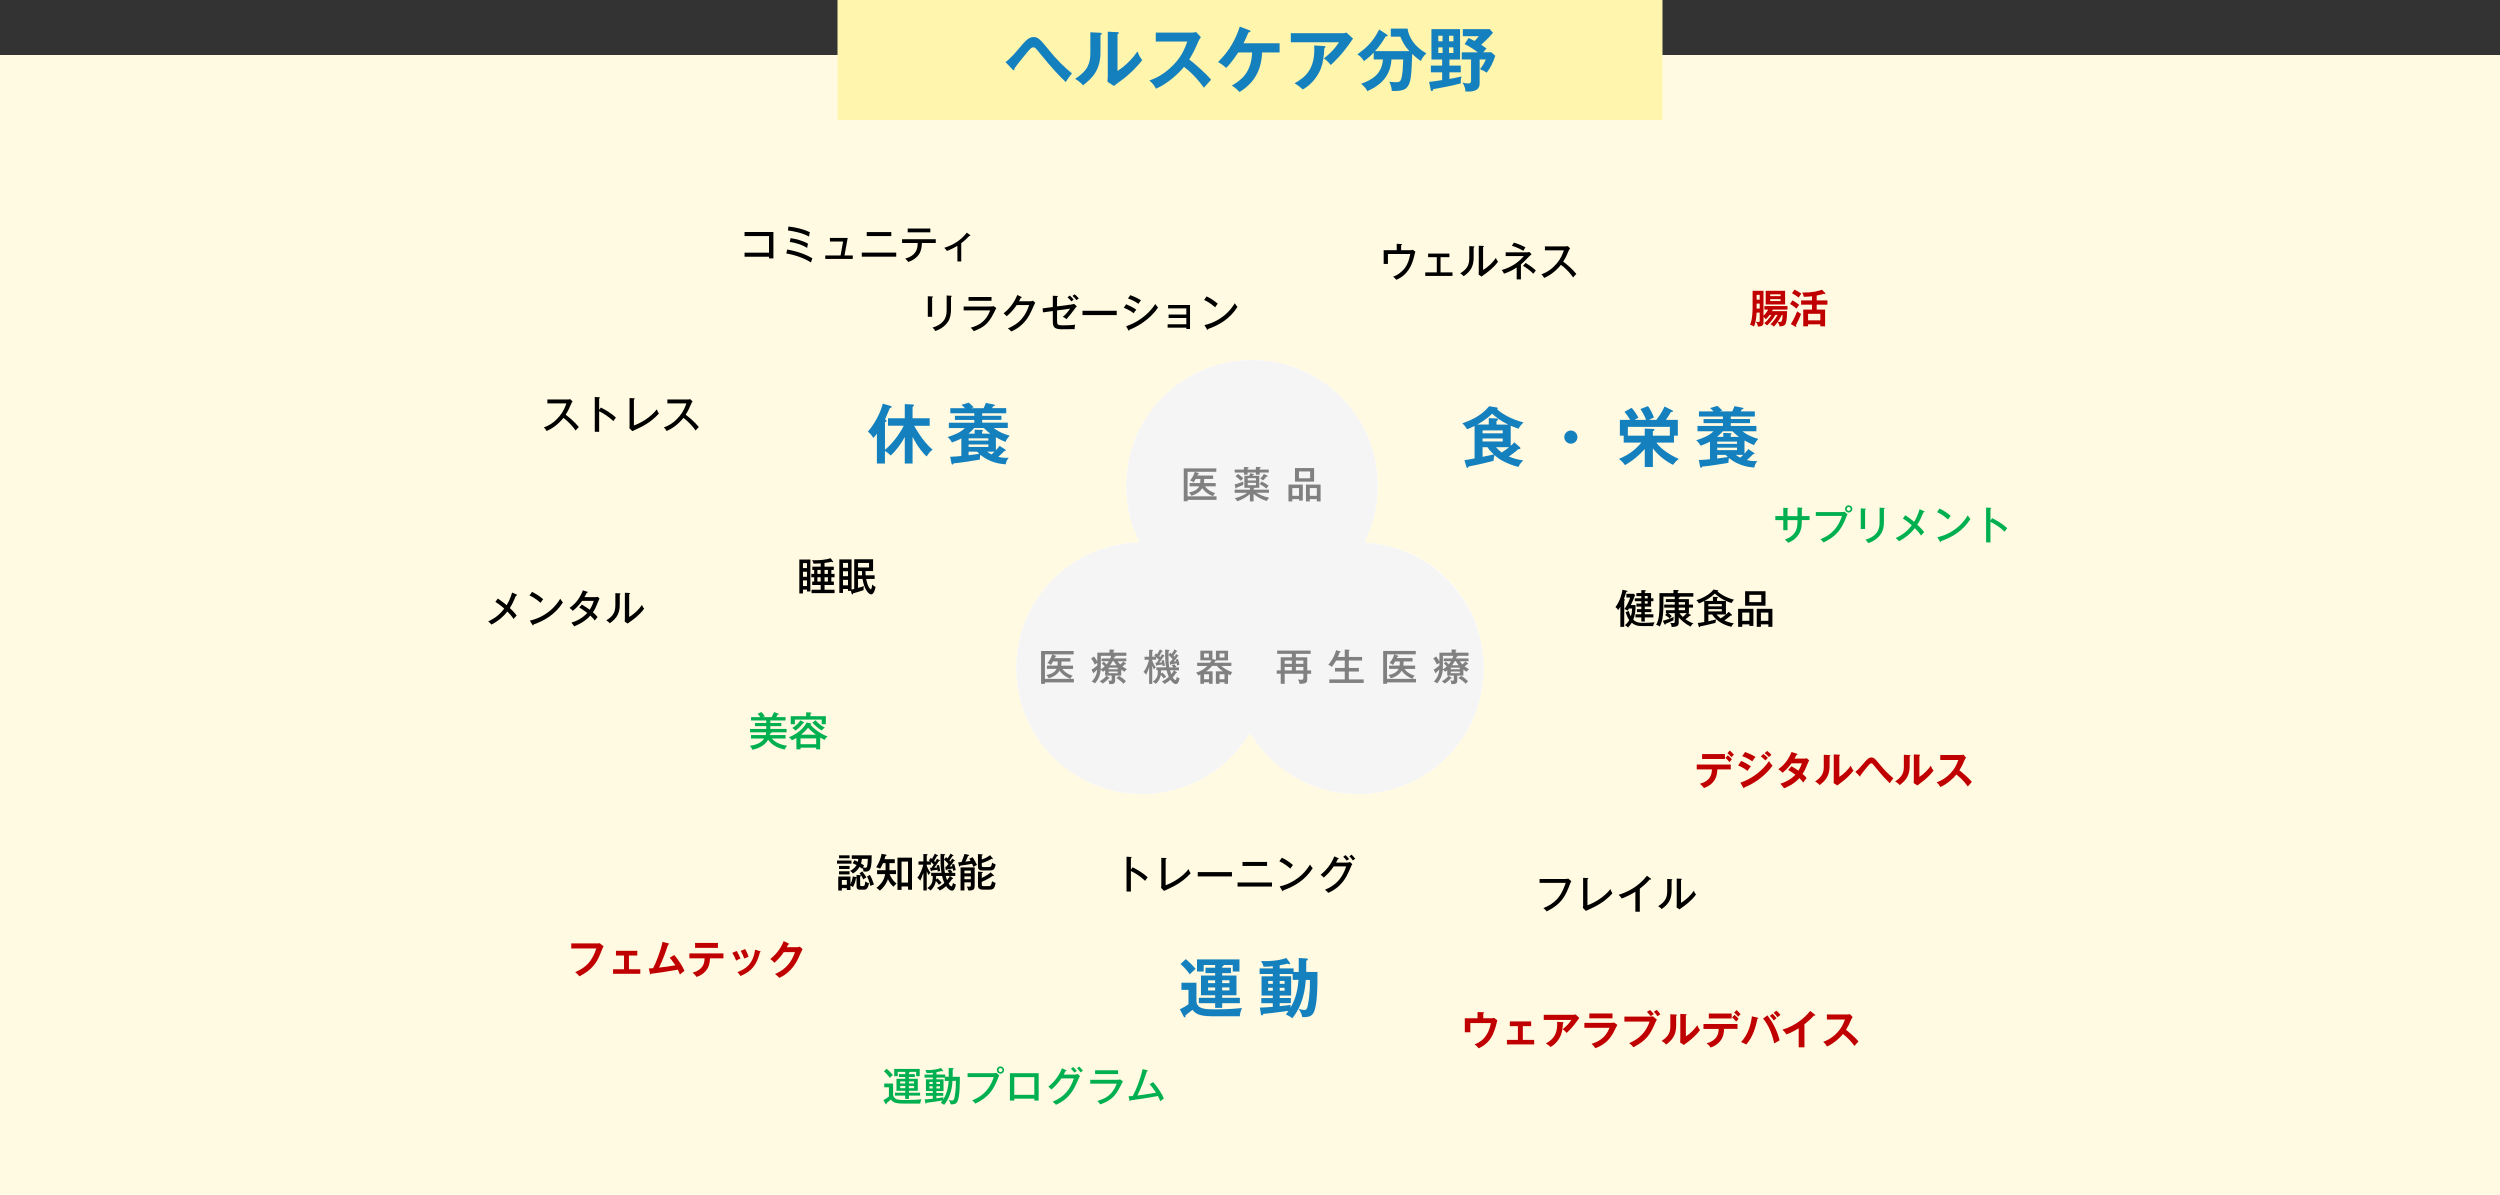 <?xml version="1.0" encoding="UTF-8"?><svg xmlns="http://www.w3.org/2000/svg" width="1000" height="478" viewBox="0 0 1000 478"><rect x="0" y="0" width="1000" height="478" fill="#333333" stroke="none"/><defs><style>.cls-1{fill:gray;}.cls-2{fill:#1480be;}.cls-3{fill:none;opacity:0;stroke:#000;stroke-miterlimit:10;stroke-width:.13px;}.cls-4,.cls-5,.cls-6{isolation:isolate;}.cls-7{fill:#c00000;}.cls-8{fill:#fffae1;}.cls-9{fill:#fff5ad;}.cls-5{fill:#f5f5f5;mix-blend-mode:multiply;}.cls-10{fill:#00b050;}.cls-6{fill:#fff;}</style></defs><g class="cls-4"><g id="_レイヤー_2"><g id="_レイヤー_1-2"><rect class="cls-8" y="22" width="1000" height="456"/><path class="cls-6" d="M545.68,217.04c3.46-6.82,5.42-14.53,5.42-22.7,0-27.78-22.52-50.31-50.31-50.31s-50.31,22.52-50.31,50.31c0,8.16,1.95,15.85,5.4,22.66-27.35.5-49.38,22.81-49.38,50.28s22.52,50.31,50.31,50.31c18.35,0,34.41-9.83,43.19-24.51,8.79,14.68,24.84,24.51,43.19,24.51,27.78,0,50.31-22.52,50.31-50.31s-21.19-48.95-47.82-50.24Z"/><rect class="cls-3" x="393.71" y="155.76" width="213.06" height="152.38"/><path class="cls-2" d="M585.75,184.07c1.17-.13,2.63-.42,4.08-.7v-12.97c-.99.47-1.98.91-2.99,1.33-.68-1.09-.96-1.53-1.92-2.39,2.47-.88,7.33-2.63,10.74-6.84l2.99.47c.36.05.49.21.49.31,0,.13-.18.29-.31.39,1.3,1.4,5.62,4.11,10.53,5.28-1.27,1.35-1.56,1.77-1.92,2.57-1.87-.68-2.63-1.01-3.15-1.22v8.03c.6-.52.96-.88,1.43-1.4l2.24,1.95c.1.1.21.26.21.42,0,.23-.18.34-.36.34h-.44c-1.56,1.38-3.48,2.73-3.82,2.96,1.98.86,3.56,1.25,5.75,1.56-.73.68-1.56,1.64-1.9,2.6-2.16-.42-4.32-1.43-5.07-1.77-2.31-1.07-3.33-1.87-4.52-2.96-.26.96-.34,1.46-.39,2.31-4.71,1.22-8.55,2.03-9.96,2.26-.16.29-.31.55-.49.55-.26,0-.34-.23-.44-.55l-.75-2.52ZM603.28,169.82c-2.99-1.43-4.73-2.81-6.42-4.34-2.47,2.42-5.41,4.06-5.93,4.34h4.58v-2.57l3.28.16c.26,0,.44.18.44.34,0,.23-.26.44-.62.68v1.4h4.68ZM593.03,173.33h8.06v-1.17h-8.06v1.17ZM601.09,175.38h-8.06v1.2h8.06v-1.2ZM593.03,182.74c1.79-.36,2.68-.57,4.5-.96-1.12-1.04-1.85-1.82-2.55-2.91h-1.95v3.88ZM598.39,178.87c.73.86,1.33,1.43,2.31,2.13,1.14-.73,2.52-1.79,2.94-2.13h-5.25Z"/><path class="cls-2" d="M630.97,174.84c0,1.46-1.17,2.63-2.63,2.63s-2.63-1.17-2.63-2.63,1.2-2.63,2.63-2.63,2.63,1.17,2.63,2.63Z"/><path class="cls-2" d="M661.15,186.8h-3.25v-7.2c-3.48,3.93-6.73,5.77-7.9,6.45-.62-.91-1.53-1.82-2.44-2.5,3.25-1.35,6.01-2.99,8.97-6.5h-7.05v-2.78h-1.53v-6.32h4.13c-.23-.36-1.12-1.82-2.29-3.22l2.86-1.61c.83.91,2.11,2.7,2.73,3.95-.34.18-.91.47-1.53.88h4.58c-.65-1.87-1.72-3.54-2.24-4.34l3.02-1.17c.96,1.33,1.77,2.94,2.37,4.55-.96.42-1.38.62-2.03.96h2.99c2.21-2.89,2.83-4.37,3.25-5.36l3.22,1.61c.1.05.18.16.18.29,0,.31-.23.31-.81.29-.78,1.4-1.64,2.63-2.03,3.17h4.78v6.32h-1.53v2.78h-7.05c1.85,2.57,5.17,4.81,8.97,6.53-1.09.68-2.21,2.21-2.31,2.37-3.12-1.59-5.93-3.8-8.06-6.58v7.44ZM667.94,174.26v-3.51h-16.8v3.51h6.76v-2.83l3.56.16c.21,0,.34.1.34.29,0,.23-.05.29-.65.6v1.79h6.79Z"/><path class="cls-2" d="M697.79,181.44c.91-.99,1.17-1.33,1.51-1.82l2.21,1.46c.13.1.29.23.29.36,0,.29-.34.23-.57.21-.42.47-.96,1.09-2.47,2.37.99.29,2,.42,3.04.42.55,0,.83-.03,1.17-.1-.73.96-.99,1.51-1.27,2.7-2-.18-6.21-.62-10.12-3.82-.13.62-.23,1.25-.18,1.9-.96.21-8.22,1.38-10.5,1.51-.23.42-.29.49-.47.49-.26,0-.36-.29-.39-.47l-.52-2.65c1.38-.03,3.09-.16,4.47-.31v-7.02c-.31.16-1.77.96-3.77,1.61-.31-.62-1.01-1.59-1.74-2.18,2.68-.81,5.33-1.92,6.92-3.59h-6.4v-2.13h10.17v-1.12h-7.75v-1.64h7.75v-1.01h-9.59v-2.05h5.85c-.6-.62-.83-.88-1.4-1.33l2.89-.88c.57.44,1.17.96,2.03,1.87-.36.13-.49.16-1.04.34h4.99c.57-1.14.78-1.77.88-2.11l3.25.65c.13.03.36.05.36.31,0,.29-.44.36-.68.39-.23.42-.31.55-.44.75h5.67v2.05h-9.62v1.01h7.7v1.64h-7.7v1.12h10.24v2.13h-5.59c.73.57,2.81,2.13,6.34,3.04-.73.81-1.25,1.56-1.66,2.52-1.3-.49-2.52-1.12-3.85-1.87v5.25ZM695.6,174.76c-.65-.49-1.33-.99-2.65-2.26h-3.82c-.52.65-1.2,1.33-2.29,2.26h2.47v-1.59l2.83.1c.26,0,.49.03.49.26,0,.16-.1.21-.34.36v.86h3.3ZM686.89,177.54h7.9v-.91h-7.9v.91ZM694.8,179.07h-7.9v.99h7.9v-.99ZM686.89,181.96v1.43c1.01-.1,3.15-.39,4.26-.57-.47-.42-.68-.62-.88-.86h-3.38ZM694.33,181.96c.34.26.91.68,1.74,1.12.29-.26.6-.52,1.2-1.12h-2.94Z"/><path class="cls-2" d="M355.2,170.3v-2.99h6.71v-5.67l3.12.16c.18,0,.55.05.55.34,0,.26-.23.42-.55.6v4.58h6.84v2.99h-6.21c.26.47,3.46,6.34,7.41,9.59-.57.36-1.17.73-2.42,2.7-1.3-1.22-3.17-3.2-5.62-7.85v10.66h-3.12v-10.61c-1.35,2.6-3.69,5.72-5.64,7.41-1.07-1.12-1.92-1.59-2.29-1.79v4.99h-3.22v-11.96c-.7.96-1.01,1.33-1.4,1.74-.99-1.56-1.66-2.11-2.21-2.52,4.32-5.04,5.8-10.45,5.96-11.21l3.12.91c.21.05.44.16.44.44,0,.23-.42.36-.73.42-.49,1.17-1.61,3.9-1.92,4.55.36.18.62.34.62.55,0,.31-.39.44-.65.52v11.02c2.24-1.66,5.82-6.01,7.49-9.57h-6.27Z"/><path class="cls-2" d="M398.33,180.15c.91-.99,1.17-1.33,1.51-1.82l2.21,1.46c.13.1.29.23.29.36,0,.29-.34.23-.57.21-.42.47-.96,1.09-2.47,2.37.99.29,2,.42,3.04.42.55,0,.83-.03,1.17-.1-.73.96-.99,1.51-1.27,2.7-2-.18-6.21-.62-10.11-3.82-.13.62-.23,1.25-.18,1.9-.96.21-8.22,1.38-10.5,1.51-.23.42-.29.49-.47.49-.26,0-.36-.29-.39-.47l-.52-2.65c1.38-.03,3.09-.16,4.47-.31v-7.02c-.31.16-1.77.96-3.77,1.61-.31-.62-1.01-1.59-1.74-2.18,2.68-.81,5.33-1.92,6.92-3.59h-6.4v-2.13h10.17v-1.12h-7.75v-1.64h7.75v-1.01h-9.59v-2.05h5.85c-.6-.62-.83-.88-1.4-1.33l2.89-.88c.57.44,1.17.96,2.03,1.87-.36.13-.49.16-1.04.34h4.99c.57-1.14.78-1.77.88-2.11l3.25.65c.13.03.36.05.36.31,0,.29-.44.36-.68.39-.23.42-.31.55-.44.75h5.67v2.05h-9.62v1.01h7.7v1.64h-7.7v1.12h10.24v2.13h-5.59c.73.57,2.81,2.13,6.34,3.04-.73.81-1.25,1.56-1.66,2.52-1.3-.49-2.52-1.12-3.85-1.87v5.25ZM396.15,173.47c-.65-.49-1.33-.99-2.65-2.26h-3.82c-.52.65-1.2,1.33-2.29,2.26h2.47v-1.59l2.83.1c.26,0,.49.03.49.26,0,.16-.1.21-.34.36v.86h3.3ZM387.44,176.25h7.9v-.91h-7.9v.91ZM395.34,177.79h-7.9v.99h7.9v-.99ZM387.44,180.67v1.43c1.01-.1,3.15-.39,4.26-.57-.47-.42-.68-.62-.88-.86h-3.38ZM394.87,180.67c.34.26.91.68,1.74,1.12.29-.26.6-.52,1.2-1.12h-2.94Z"/><path class="cls-2" d="M478.58,393.08v7.18c0,3.48,3.74,3.48,7.57,3.48,5.33,0,8.94-.34,10.66-.52-.49.99-.81,2.18-.88,3.28h-11.26c-5.1,0-6.55-1.14-7.67-2.57-.34.31-2.26,1.82-2.81,2.21.03.42.08.81-.34.81-.21,0-.34-.26-.44-.44l-1.48-2.81c1.01-.39,2.73-1.43,3.46-2.03v-5.72h-2.81v-2.86h6.01ZM474.34,383.64c1.66,1.43,2.65,2.47,3.93,3.87-.65.52-2.24,2.08-2.37,2.21-.36-.52-1.92-2.63-3.69-4.13l2.13-1.95ZM488.87,387.1h3.51v2.16h-3.51v.96h5.72v7.88h-5.72v1.01h7.07v2.18h-7.07v1.87h-2.81v-1.87h-6.53v-2.18h6.53v-1.01h-5.67v-7.88h5.67v-.96h-3.87v-2.16h3.87v-1.09h-4.58v2.6h-2.68v-4.86h16.98v4.86h-2.68v-2.6h-3.64c.13.34-.31.49-.6.6v.49ZM486.06,392.12h-2.83v1.14h2.83v-1.14ZM486.06,394.98h-2.83v1.2h2.83v-1.2ZM488.87,393.26h2.89v-1.14h-2.89v1.14ZM488.87,396.17h2.89v-1.2h-2.89v1.2Z"/><path class="cls-2" d="M519.5,388.76v-5.56l2.99.18c.26.03.65.05.65.34,0,.34-.34.49-.65.6v4.45h4.5c0,5.43,0,13.49-1.61,16.41-.75,1.38-2.16,1.74-4.45,1.69-.34-1.4-.62-2.08-1.48-3.3,1.3.31,1.66.42,2.29.42.49,0,1.07-.05,1.43-2.05.91-4.81.81-8.4.78-9.96h-1.64c-.47,7.57-2.99,12.4-5.38,15.31-.78-.6-1.66-1.07-2.55-1.51.47-.62.7-.96,1.01-1.43-4.47.65-9.57,1.2-10.04,1.2-.18.39-.31.6-.6.6s-.34-.29-.39-.55l-.39-2.57c.88.03,2.21-.08,5.15-.29v-1.46h-4.6v-2.05h4.6v-1.01h-4.5v-7.7h4.5v-.91h-5.28v-2.24h5.28v-.86c-1.48.13-2.29.18-3.69.18-.18-1.01-.88-2.05-1.04-2.29.47.03.83.05,1.51.05,4.89,0,7.83-.91,8.63-1.27l1.38,1.87c.08.1.16.26.16.39,0,.18-.1.29-.29.29s-.42-.16-.6-.29c-1.43.36-3.15.65-3.3.65v1.27h5.56v1.4h2.05ZM509.13,393.52v-1.14h-1.87v1.14h1.87ZM507.25,395.13v1.17h1.87v-1.17h-1.87ZM517.08,389.59h-5.2v.91h4.58v7.7h-4.58v1.01h4.45v2.05h-4.45v1.2c2.55-.26,3.15-.31,4.37-.52-.03.42-.05.7-.03,1.12.73-1.27,2.81-4.86,3.17-11.1h-2.31v-2.37ZM513.83,393.52v-1.14h-1.95v1.14h1.95ZM511.88,395.13v1.17h1.95v-1.17h-1.95Z"/><path class="cls-10" d="M719,202.98l1.73.11c.11,0,.27.05.27.18,0,.16-.19.24-.27.27v2.88h3.09v1.62h-3.09v.29c0,3.3-.7,4.59-1.3,5.51-1.46,2.21-3.59,3.06-4.23,3.3-.22-.35-.51-.75-1.26-1.33,5.04-1.76,5.04-5.19,5.06-7.76h-3.99v4.03h-1.7v-4.03h-3.18v-1.62h3.18v-3.33l1.62.1c.21.02.32.05.32.19,0,.1-.06.18-.24.26v2.79h3.99v-3.44Z"/><path class="cls-10" d="M736.7,204.82c.67,0,.94-.08,1.1-.14l1.22,1.06c-.26.43-.3.53-.45.91-1.94,5.11-3.97,7.83-9.16,10.36-.4-.66-1.06-1.15-1.26-1.31,2.32-.99,6.5-2.79,8.64-9.32h-10.47v-1.55h10.37ZM740.93,203.56c0,.8-.64,1.46-1.46,1.46s-1.46-.64-1.46-1.46.67-1.44,1.46-1.44,1.46.64,1.46,1.44ZM738.69,203.56c0,.45.35.8.78.8s.8-.35.8-.8-.37-.78-.8-.78-.78.35-.78.78Z"/><path class="cls-10" d="M746.03,203.45c.19.02.34.02.34.16,0,.18-.22.26-.34.29v7.7h-1.73v-8.24l1.73.1ZM753.58,203.16c.26.02.32.06.32.14,0,.21-.22.27-.32.32v5.12c0,1.78-.32,3.5-1.25,4.9-.69,1.02-2.31,2.77-5.07,3.62-.37-.77-.78-1.12-1.1-1.36,5.68-1.67,5.68-5.44,5.68-7.12v-5.73l1.75.11Z"/><path class="cls-10" d="M769.61,204.46c.13.05.22.14.22.24,0,.13-.18.24-.48.27-.82,2.02-1.34,3.17-2.42,4.91.34.3,1.97,1.86,2.75,3.02-.18.16-.72.66-1.25,1.34-.7-1.09-1.66-2.13-2.48-2.98-1.71,2.19-3.89,4-6.39,5.22-.43-.56-.66-.78-1.28-1.26,1.89-.9,4.34-2.27,6.42-5.14-.27-.24-1.78-1.58-3.54-2.67l.96-1.33c.43.29,2.18,1.47,3.54,2.66.61-1.01,1.57-2.85,2.18-5.07l1.76.78Z"/><path class="cls-10" d="M775.83,203.42c1.17.58,2.82,1.47,4.45,2.93-.21.24-.5.59-1.04,1.44-2.11-1.87-3.71-2.61-4.42-2.93l1.01-1.44ZM774.95,214.89c3.07-.66,8.51-2.75,12.15-8.74.51.78.54.86,1.07,1.47-3.12,4.91-7.49,7.31-11.72,8.82,0,.18-.06.35-.22.35-.13,0-.21-.11-.26-.19l-1.02-1.71Z"/><path class="cls-10" d="M796.87,207.26c1.68.83,4.11,2.19,6.02,4-.19.24-.5.61-1.01,1.42-2.1-2-4.35-3.28-5.7-3.94v8.21h-1.74v-13.93l1.76.11c.19.02.29.06.29.19,0,.18-.19.21-.3.24v4.64l.69-.96Z"/><path class="cls-7" d="M596.42,407.31c.51,0,.72,0,1.17-.18l1.34.99c-.13.43-.61,2.35-.72,2.75-1.34,4.45-3.09,6.69-6.72,8.47-.59-.75-.83-.93-1.68-1.6,4.87-1.74,6.04-6.02,6.53-8.51h-8.21v3.67h-2.21v-5.59h5.09v-2.5l2.3.1c.27.02.35.05.35.18,0,.16-.24.26-.35.3v1.92h3.11Z"/><path class="cls-7" d="M609.12,415.95h4.55v1.82h-10.9v-1.82h4.39v-5.49h-3.23v-1.89h8.53v1.89h-3.33v5.49Z"/><path class="cls-7" d="M629.33,405.91c.29,0,.62-.03.9-.14l1.5,1.39c-.19.22-.26.32-.58.8-2,2.9-3.7,4.47-4.51,5.22-.35-.45-.77-.93-1.57-1.5,1.63-1.36,2.38-2.1,3.46-3.7h-11.03v-2.06h11.83ZM625.17,408.86c.11,0,.26.03.26.16,0,.18-.19.29-.26.32-.06,1.67-.32,3.41-.82,4.71-.58,1.47-1.94,3.52-4.1,4.74-.72-.64-1.07-.91-1.89-1.42,2.38-1.34,4.79-3.15,4.48-8.64l2.32.14Z"/><path class="cls-7" d="M644.24,409.15c.72,0,1.07-.06,1.36-.14l1.34.94c-.27.51-1.41,2.79-1.66,3.23-1.92,3.41-3.99,4.85-7.16,6.1-.42-.67-.94-1.25-1.49-1.76,2.45-.78,5.54-2.13,7.17-6.39h-10.05v-1.98h10.48ZM644.99,405.39v1.95h-9.25v-1.95h9.25Z"/><path class="cls-7" d="M660.06,406.63c.3,0,.8-.03,1.1-.11l1.6,1.33c-.26.35-.32.5-.93,1.87-1.79,4.1-3.33,6.5-8.47,9.19-.42-.58-.93-1.07-1.68-1.67,2.22-1.01,6.16-2.8,8.15-8.61h-10.07v-2h10.29ZM659.97,403.99c.48.4,1.2,1.14,1.55,1.62-.53.34-.61.38-1.23.85-.18-.22-.77-.99-1.52-1.67l1.2-.8ZM662.69,403.96c.51.46,1.12,1.23,1.46,1.75-.64.42-.7.46-1.17.8-.43-.7-.83-1.18-1.44-1.81l1.15-.74Z"/><path class="cls-7" d="M670.38,405.82c.16.02.37.02.37.21,0,.18-.16.26-.29.3v3.92c0,4.07-1.81,5.89-3.99,7.59-.26-.3-.58-.69-1.81-1.49,3.04-1.94,3.47-3.75,3.47-5.95v-4.69l2.24.11ZM674.35,405.67c.18.02.3.02.3.18s-.16.22-.3.3v8.39c1.91-1.2,3.51-2.93,4.58-4.47.34.93.56,1.33,1.07,1.99-1.06,1.44-3.07,3.42-4.58,4.5-1.33.96-1.47,1.07-1.89,1.42l-1.47-.96c.03-.43.06-.83.06-1.26v-10.2l2.22.11Z"/><path class="cls-7" d="M681.39,411.56v-1.95h13.61v1.95h-5.38c-.05,2.79-.98,4.29-1.81,5.19-.61.66-1.68,1.67-3.55,2.27-.51-.77-1.15-1.34-1.62-1.7,4.32-1.2,4.77-3.84,4.82-5.76h-6.07ZM692.67,405.42v1.97h-9.14v-1.97h9.14ZM693.83,405.93c.35.29,1.22,1.1,1.6,1.57-.21.22-.27.32-.94,1.14-.8-.98-1.38-1.46-1.65-1.68l.99-1.02ZM694.58,404.01c.56.48,1.17,1.09,1.67,1.65-.34.3-.53.5-.96,1.02-.4-.5-1.09-1.2-1.63-1.63l.93-1.04Z"/><path class="cls-7" d="M702.99,407.05c.19.05.3.1.3.22,0,.18-.22.24-.34.27-1.01,5.12-2.62,8.2-4.47,10.28-.62-.46-1.68-.85-2.05-.98,2.95-3.28,3.83-6.72,4.34-10.31l2.21.51ZM706.99,406.14c1.92,2.56,3.83,5.81,4.85,10-.64.32-1.97,1.1-2.16,1.23-1.04-5.11-3.01-8.23-4.45-9.94l1.76-1.3ZM708.99,405.48c.46.42,1.15,1.15,1.6,1.78-.35.27-.77.66-1.04.93-.61-.85-1.23-1.46-1.62-1.82l1.06-.88ZM710.53,404.25c.79.67,1.26,1.18,1.65,1.71-.45.29-.96.77-1.15.96-.32-.48-1.04-1.33-1.58-1.79l1.09-.88Z"/><path class="cls-7" d="M721.78,418.93h-2.3v-7.6c-2.77,1.65-4.21,2.19-4.9,2.45-.4-.7-.98-1.38-1.63-1.92,5.11-1.47,8.98-4.74,11.11-7.48l1.92,1.47c.1.08.14.14.14.22,0,.14-.16.21-.29.21-.08,0-.21-.02-.29-.05-1.1,1.31-2.42,2.42-3.76,3.49v9.2Z"/><path class="cls-7" d="M730.75,407.82v-2.03h8.13c.26,0,.85-.03,1.1-.13l1.09,1.17c-.32.42-.5.78-.61,1.02-.67,1.57-1.04,2.42-2.06,4.08,1.22.91,3.73,3.09,4.99,4.62-.56.61-1.46,1.6-1.65,1.83-.87-1.2-2.19-2.95-4.55-4.77-1.1,1.39-3.7,3.84-6.4,4.99-.5-.86-.77-1.23-1.52-1.87.96-.34,3.3-1.2,5.67-3.75,1.73-1.84,2.34-3.34,3.03-5.17h-7.22Z"/><path d="M321.19,235.84v1.55h-1.46v-13.57h4.42v12.76h-1.36v-.74h-1.6ZM322.79,227.22v-1.97h-1.6v1.97h1.6ZM322.79,230.71v-2.02h-1.6v2.02h1.6ZM322.79,234.42v-2.27h-1.6v2.27h1.6ZM329.82,226.66h3.7v1.33h-.98v1.57h1.28v1.36h-1.28v1.7h1.01v1.38h-3.73v1.9h4v1.36h-9.2v-1.36h3.65v-1.9h-3.39v-1.38h.79v-1.7h-1.14v-1.36h1.14v-1.57h-.74v-1.33h3.34v-1.31c-1.95.11-2.16.13-2.85.11-.13-.53-.21-.7-.59-1.36,3.12.1,5.83-.29,7.44-.8l.88,1.23c.05.06.11.16.11.22,0,.1-.1.14-.18.14-.11,0-.21-.05-.42-.18-.56.11-1.52.32-2.85.48v1.46ZM328.26,227.98h-1.3v1.57h1.3v-1.57ZM328.26,230.91h-1.3v1.7h1.3v-1.7ZM331.16,227.98h-1.34v1.57h1.34v-1.57ZM331.16,230.91h-1.34v1.7h1.34v-1.7Z"/><path d="M349.85,230.14v1.42h-3.38c.56,3.11,1.6,4.18,1.78,4.18.4,0,.56-1.12.67-1.95.38.46.96.85,1.31.99-.11.5-.61,2.98-1.73,2.98-1.18,0-2.87-2.27-3.49-6.19h-1.79v3.6c1.31-.35,1.92-.59,2.32-.77-.05.26-.14.74-.13,1.65-.85.35-2.64.85-4.21,1.3-.03.32-.08.46-.27.46-.11,0-.19-.11-.24-.27l-.34-1.18h-1.15v-.75h-2v1.57h-1.47v-13.43h4.9v12.08c.16-.03.4-.08,1.06-.24v-11.88h7.54v4.72h-3.03c0,.24,0,.98.08,1.71h3.57ZM339.21,227.12v-1.94h-2v1.94h2ZM337.2,228.5v1.98h2v-1.98h-2ZM337.2,231.94v2.19h2v-2.19h-2ZM343.22,225.17v1.81h4.39v-1.81h-4.39ZM344.86,230.14c-.03-.62-.05-.98-.08-1.71h-1.55v1.71h1.63Z"/><path d="M372.85,118.58c.19.02.34.02.34.16,0,.18-.22.26-.34.29v7.7h-1.73v-8.24l1.73.1ZM380.4,118.3c.26.02.32.06.32.14,0,.21-.22.27-.32.32v5.12c0,1.78-.32,3.5-1.25,4.9-.69,1.02-2.3,2.77-5.07,3.62-.37-.77-.78-1.12-1.1-1.36,5.68-1.67,5.68-5.44,5.68-7.12v-5.73l1.74.11Z"/><path d="M396.08,122.6c.71,0,1.07-.06,1.36-.14l1.09.75c-.21.34-.98,1.92-1.14,2.24-2,3.94-3.86,5.54-7.91,7-.42-.59-.59-.78-1.17-1.38,3.06-.86,6.03-2.32,7.76-6.91h-10.61v-1.55h10.61ZM396.61,118.79v1.52h-9.2v-1.52h9.2Z"/><path d="M412.08,120.5c.51,0,.8-.13,1.09-.24l.93.85c-.26.4-.32.54-.51.98-1.34,3.09-2.22,5.11-4.37,7.3-1.99,2.03-3.95,2.87-4.75,3.2-.4-.5-.64-.7-1.31-1.23,4.91-2,7.12-5.19,8.5-9.33h-4.99c-1.09,1.62-2.22,2.94-3.97,4.47-.66-.66-.7-.72-1.28-1.15,2.37-1.86,4.4-4.47,5.47-7.35l1.57.7c.08.03.22.1.22.24,0,.16-.24.21-.38.21-.16.34-.26.53-.7,1.36h4.5Z"/><path d="M421.12,118.3l1.7.08c.16,0,.32.02.32.18s-.21.24-.32.27v3.73l5.63-.74c.71-.1.98-.22,1.15-.3l1.12,1.02c-.18.18-.38.38-.7.82-1.78,2.38-2.05,2.75-3.44,4.31-.45-.4-.75-.61-1.44-.93,1.14-.93,2.26-2.29,2.9-3.28l-5.22.71v4.05c0,1.62.19,1.92,2.34,1.92,1.25,0,3.7-.06,4.88-.27-.11.56-.18,1.06-.19,1.78-.75.02-3.49.05-5.15.05-3.06,0-3.57-.98-3.57-3.2v-4.08l-3.94.53-.14-1.6,4.08-.53v-4.5ZM427.89,118.23c.42.34,1.14,1.02,1.58,1.58-.46.37-.62.5-.9.75-.35-.45-.88-1.07-1.58-1.63l.9-.7ZM429.87,117.72c.48.38,1.23,1.12,1.67,1.66-.42.24-.61.38-.93.7-.59-.78-1.06-1.23-1.62-1.73l.88-.64Z"/><path d="M446.69,124.31v1.73h-13.69v-1.73h13.69Z"/><path d="M450.45,121.7c1.02.4,3.07,1.42,4.07,2.18-.54.56-.95,1.25-1.04,1.42-1.58-1.25-3.49-2.02-3.97-2.21l.94-1.39ZM450.48,130.49c4.59-1.57,8.87-4.61,11.65-8.9.42.66.59.86,1.1,1.39-3.42,5.11-8.9,7.97-11.41,8.9-.02.14-.06.38-.26.38-.1,0-.18-.1-.24-.22l-.85-1.55ZM452.13,118.07c2.13.78,3.35,1.46,4.27,2.05-.32.35-.79,1.02-1.02,1.41-1.49-1.07-2.95-1.7-4.19-2.16l.94-1.3Z"/><path d="M467.05,131.07v-1.36h7.48v-2.51h-7.09v-1.38h7.09v-2.45h-7.28v-1.36h8.76v9.6h-1.47v-.54h-7.48Z"/><path d="M482.65,118.55c1.17.58,2.82,1.47,4.45,2.93-.21.24-.5.59-1.04,1.44-2.11-1.87-3.71-2.61-4.42-2.93l1.01-1.44ZM481.77,130.03c3.07-.66,8.52-2.75,12.15-8.74.51.78.54.86,1.07,1.47-3.12,4.91-7.49,7.31-11.72,8.82,0,.18-.06.35-.22.35-.13,0-.21-.11-.26-.19l-1.02-1.71Z"/><path d="M206.61,237.8c.13.05.22.14.22.24,0,.13-.18.24-.48.27-.82,2.02-1.34,3.17-2.42,4.91.34.3,1.97,1.86,2.75,3.02-.18.16-.72.66-1.25,1.34-.7-1.09-1.67-2.13-2.48-2.98-1.71,2.19-3.89,4-6.39,5.22-.43-.56-.66-.78-1.28-1.26,1.89-.9,4.34-2.27,6.42-5.14-.27-.24-1.78-1.58-3.54-2.67l.96-1.33c.43.29,2.18,1.47,3.54,2.66.61-1.01,1.57-2.85,2.18-5.07l1.76.78Z"/><path d="M212.82,236.76c1.17.58,2.82,1.47,4.45,2.93-.21.24-.5.59-1.04,1.44-2.11-1.87-3.71-2.61-4.42-2.93l1.01-1.44ZM211.94,248.24c3.07-.66,8.52-2.75,12.15-8.74.51.78.54.86,1.07,1.47-3.12,4.91-7.49,7.31-11.72,8.82,0,.18-.06.35-.22.35-.13,0-.21-.11-.26-.19l-1.02-1.71Z"/><path d="M232.74,241.84c1.55.9,2.45,1.52,3.14,2.05.94-1.39,1.46-3.01,1.63-3.55h-4.66c-.11.14-1.63,2.4-3.75,4-.35-.42-.66-.71-1.31-1.18,2.71-1.75,4.42-4.51,5.36-7.03l1.7.53c.18.05.27.1.27.21,0,.19-.29.21-.37.21-.3.58-.64,1.22-.98,1.78h4.19c.56,0,.82-.08,1.06-.16l.8.7c-.11.21-.21.4-.32.67-1.25,3.07-1.47,3.62-2.34,4.85,1.07.91,1.49,1.42,1.86,1.9-.51.56-.94,1.18-1.09,1.41-.27-.38-.74-.99-1.78-2-2.4,2.67-5.38,3.86-6.48,4.31-.34-.54-.4-.64-1.12-1.47,1.95-.54,4.66-1.95,6.35-3.91-1.55-1.2-2.64-1.84-3.2-2.16l1.02-1.15Z"/><path d="M247.83,237.34c.16.02.37.02.37.21,0,.16-.18.26-.3.3v3.94c0,3.23-.91,5.36-4,7.52-.32-.42-.54-.64-1.38-1.18,3.19-1.87,3.62-3.84,3.62-6.19v-4.69l1.7.1ZM251.67,237.18c.18.02.32.02.32.19,0,.14-.16.21-.32.29v9.14c1.98-1.17,3.91-3.03,5.11-4.82.43.93.48,1.02.88,1.49-1.87,2.61-4.53,4.47-5.67,5.27-.54.38-.61.42-.9.7l-1.2-.8c.03-.32.06-.8.06-1.25v-10.29l1.71.08Z"/><path class="cls-10" d="M357.24,433.43v4.18c0,.59.14,1.04.54,1.49.67.74,1.42.91,3.91.91,4.08,0,6.07-.21,6.88-.29-.29.54-.45,1.22-.5,1.71h-6.87c-3.39,0-4.19-.7-4.83-1.6-.16.14-1.3,1.09-1.73,1.41.02.21.03.5-.19.5-.14,0-.24-.16-.3-.27l-.77-1.46c.77-.32,1.73-1.01,2.19-1.39v-3.7h-1.87v-1.49h3.54ZM354.67,427.51c1.07.93,1.7,1.6,2.5,2.48-.38.3-1.07.99-1.22,1.14-.56-.75-1.49-1.84-2.38-2.61l1.1-1.01ZM363.57,429.64h2.37v1.17h-2.37v.7h3.55v4.8h-3.55v.78h4.47v1.15h-4.47v1.34h-1.47v-1.34h-4.13v-1.15h4.13v-.78h-3.51v-4.8h3.51v-.7h-2.53v-1.17h2.53v-.9h-3.01v1.73h-1.42v-2.91h10.21v2.91h-1.41v-1.73h-2.47c.05.19-.26.26-.43.29v.61ZM362.1,432.55h-2.02v.83h2.02v-.83ZM362.1,434.38h-2.02v.9h2.02v-.9ZM363.57,433.39h2.06v-.83h-2.06v.83ZM363.57,435.27h2.06v-.9h-2.06v.9Z"/><path class="cls-10" d="M379.49,430.71v-3.54l1.57.11c.27.02.42.06.42.21,0,.16-.16.24-.4.34v2.88h2.86c0,2.47,0,7.88-.96,9.89-.54,1.12-1.55,1.14-2.75,1.14-.14-.82-.42-1.3-.75-1.75.79.18,1.02.22,1.3.22.43,0,.85,0,1.12-1.7.5-3.11.46-4.99.45-6.16h-1.36c-.1,1.78-.4,5.89-3.31,9.6-.5-.37-1.34-.8-1.36-.8.21-.27.38-.5.69-.96-1.38.24-4.93.78-6.31.9-.08.18-.16.37-.3.37-.16,0-.24-.19-.27-.32l-.26-1.38c.58,0,2.59-.21,3.25-.27v-1.17h-2.77v-1.12h2.77v-.78h-2.75v-4.69h2.75v-.69h-3.31v-1.2h3.31v-.74c-.77.1-1.65.14-2.43.16-.03-.18-.1-.42-.56-1.23,3.52.13,5.7-.59,6.26-.85l.74.96c.06.08.13.21.13.27,0,.05-.05.16-.18.16-.11,0-.24-.08-.37-.18-.88.26-1.94.45-2.13.48v.96h3.5v.86h1.42ZM373.11,433.59v-.82h-1.34v.82h1.34ZM371.76,434.52v.86h1.34v-.86h-1.34ZM377.89,431.05h-3.33v.69h2.85v4.69h-2.85v.78h2.74v1.12h-2.74v.99c.43-.05,1.94-.26,2.82-.42-.08.27-.11.48-.11.9,1.81-2.79,2.1-5.94,2.19-7.44h-1.57v-1.31ZM376.02,433.59v-.82h-1.46v.82h1.46ZM374.56,434.52v.86h1.46v-.86h-1.46Z"/><path class="cls-10" d="M397.41,429.27c.67,0,.94-.08,1.1-.14l1.22,1.06c-.26.43-.3.53-.45.91-1.94,5.11-3.97,7.83-9.16,10.36-.4-.66-1.06-1.15-1.26-1.31,2.32-.99,6.5-2.79,8.64-9.32h-10.47v-1.55h10.37ZM401.64,428.01c0,.8-.64,1.46-1.46,1.46s-1.46-.64-1.46-1.46.67-1.44,1.46-1.44,1.46.64,1.46,1.44ZM399.4,428.01c0,.45.35.8.78.8s.8-.35.8-.8-.37-.78-.8-.78-.78.35-.78.78Z"/><path class="cls-10" d="M405.71,439.48v.75h-1.74v-10.95h11.49v10.95h-1.73v-.75h-8.02ZM413.73,437.93v-7.08h-8.02v7.08h8.02Z"/><path class="cls-10" d="M429.97,429.82c.51,0,.8-.13,1.09-.24l.93.85c-.26.4-.32.54-.51.98-1.34,3.09-2.23,5.11-4.37,7.3-1.98,2.03-3.95,2.87-4.75,3.2-.4-.5-.64-.7-1.31-1.23,4.91-2,7.12-5.19,8.5-9.33h-4.99c-1.09,1.62-2.23,2.94-3.97,4.47-.66-.66-.71-.72-1.28-1.15,2.37-1.86,4.4-4.47,5.47-7.35l1.57.7c.08.03.22.1.22.24,0,.16-.24.21-.38.21-.16.34-.26.53-.7,1.36h4.5ZM429.27,426.81c.38.35,1.06,1.06,1.47,1.57-.21.13-.64.38-.96.67-.69-.88-1.12-1.28-1.42-1.54l.91-.7ZM431.69,426.63c.51.46,1.18,1.26,1.47,1.65-.27.16-.34.21-.96.67-.11-.18-.72-1.06-1.39-1.63l.88-.69Z"/><path class="cls-10" d="M446.71,431.91c.7,0,1.07-.06,1.36-.14l1.09.75c-.21.34-.98,1.92-1.14,2.24-2,3.94-3.86,5.54-7.91,7-.42-.59-.59-.78-1.17-1.38,3.06-.86,6.03-2.32,7.76-6.91h-10.61v-1.55h10.61ZM447.24,428.1v1.52h-9.2v-1.52h9.2Z"/><path class="cls-10" d="M461.27,432.84c1.73,1.89,3.7,4.98,4.27,6.56-.21.14-.98.69-1.41,1.14-.27-.72-.53-1.31-.96-2.13-5.95,1.04-6.61,1.15-10.88,1.71-.08.24-.14.29-.26.29-.13,0-.21-.13-.24-.29l-.37-1.6c.43-.02.78-.03,1.7-.11,1.3-2.46,3.06-6.88,3.94-10.79l1.76.48c.19.05.3.11.3.22,0,.21-.29.26-.38.27-.26.69-1.3,3.79-1.54,4.42-.66,1.76-1.39,3.5-2.23,5.2,1.71-.21,3.59-.51,7.43-1.14-1.04-1.62-1.86-2.62-2.56-3.38l1.42-.86Z"/><path d="M453.05,346.92c1.68.83,4.11,2.19,6.02,4-.19.24-.5.61-1.01,1.42-2.1-2-4.35-3.28-5.7-3.94v8.21h-1.75v-13.93l1.76.11c.19.02.29.06.29.19,0,.18-.19.21-.3.24v4.64l.69-.96Z"/><path d="M466.26,343.21c.21.02.34.02.34.16,0,.19-.24.29-.34.34v10.37c3.04-1.02,7.01-3.57,9.16-6.45.38.96.42,1.02.83,1.71-1.42,1.52-3.55,3.62-7.52,5.55-.5.24-2.67,1.25-3.11,1.47l-1.18-1.18c.05-.21.08-.74.08-.94v-11.11l1.74.08Z"/><path d="M492.78,348.84v1.73h-13.68v-1.73h13.68Z"/><path d="M508.79,352.99v1.63h-13.77v-1.63h13.77ZM506.83,344.78v1.6h-9.83v-1.6h9.83Z"/><path d="M512.74,343.08c1.17.58,2.82,1.47,4.45,2.93-.21.24-.5.59-1.04,1.44-2.11-1.87-3.71-2.61-4.42-2.93l1.01-1.44ZM511.86,354.56c3.07-.66,8.51-2.75,12.15-8.74.51.78.54.86,1.07,1.47-3.12,4.91-7.49,7.31-11.72,8.82,0,.18-.06.35-.22.35-.13,0-.21-.11-.26-.19l-1.02-1.71Z"/><path d="M538.9,345.04c.51,0,.8-.13,1.09-.24l.93.85c-.26.4-.32.54-.51.98-1.34,3.09-2.22,5.11-4.37,7.3-1.98,2.03-3.95,2.87-4.75,3.2-.4-.5-.64-.7-1.31-1.23,4.91-2,7.12-5.19,8.5-9.33h-4.99c-1.09,1.62-2.23,2.94-3.97,4.47-.66-.66-.7-.72-1.28-1.15,2.37-1.86,4.4-4.47,5.47-7.35l1.57.7c.08.03.22.1.22.24,0,.16-.24.21-.38.21-.16.34-.26.53-.71,1.36h4.5ZM538.2,342.03c.38.35,1.06,1.06,1.47,1.57-.21.13-.64.38-.96.67-.69-.88-1.12-1.28-1.42-1.54l.91-.7ZM540.62,341.85c.51.46,1.18,1.26,1.47,1.65-.27.16-.34.21-.96.67-.11-.18-.72-1.06-1.39-1.63l.88-.69Z"/><path class="cls-7" d="M238.78,377.38c.32,0,.8-.03,1.1-.11l1.58,1.31c-.21.27-.32.45-.5.88-1.55,3.87-1.87,4.61-3.09,6.23-1.87,2.51-4.29,3.89-6.11,4.85-.42-.58-.93-1.07-1.68-1.67,4.16-1.89,6.53-3.87,8.47-9.48h-10.05v-2.02h10.28Z"/><path class="cls-7" d="M251.57,387.7h4.55v1.82h-10.9v-1.82h4.39v-5.49h-3.23v-1.89h8.53v1.89h-3.33v5.49Z"/><path class="cls-7" d="M269.71,381.99c1.68,1.94,3.55,4.91,4.07,6.39-.1.06-1.38,1.02-1.82,1.42-.37-.98-.67-1.6-.83-1.94-6.37,1.1-6.51,1.12-10.63,1.62-.06.22-.13.29-.26.29-.11,0-.19-.16-.22-.29l-.51-2.08c.27-.02,1.47-.11,1.73-.14,1.06-1.94,2.95-6.64,3.79-10.52l2.32.61c.18.05.29.11.29.22,0,.19-.18.27-.38.3-.26.7-1.34,3.79-1.58,4.4-.62,1.62-1.31,3.22-2.06,4.77,1.47-.14,4.5-.54,6.53-.91-1.42-2.11-1.92-2.64-2.3-3.04l1.89-1.1Z"/><path class="cls-7" d="M275.76,383.32v-1.95h13.61v1.95h-5.38c-.05,2.79-.98,4.29-1.81,5.19-.61.66-1.68,1.67-3.55,2.27-.51-.77-1.15-1.34-1.62-1.7,4.32-1.2,4.77-3.84,4.82-5.76h-6.07ZM287.17,377.17v1.97h-9.14v-1.97h9.14Z"/><path class="cls-7" d="M294.7,380.39c.58.94,1.14,2.13,1.5,3.04-.42.14-1.12.43-1.73.83-.48-1.23-.91-2.03-1.54-3.14l1.76-.74ZM303.98,380.48c.16.05.29.08.29.21,0,.16-.21.21-.3.22-1.23,5.01-3.33,7.65-7.76,9.49-.56-.9-.94-1.25-1.28-1.54,3.33-1.26,6.29-3.19,7.11-9l1.95.61ZM298.05,379.62c.46.77.96,1.7,1.38,3.11-.34.13-1.15.4-1.73.7-.35-.98-.88-2.16-1.42-3.09l1.78-.72Z"/><path class="cls-7" d="M318.77,378.88c.53,0,.82-.11,1.1-.24l1.15,1.01c-.27.46-1.12,2.35-1.65,3.54-2.5,5.55-6.43,7.4-7.67,7.97-.29-.37-.59-.72-1.71-1.57,5.71-2.37,7.23-6.64,7.99-8.74h-4.45c-1.07,1.57-2.16,2.82-3.76,4.26-.72-.75-.94-.99-1.67-1.47,1.7-1.39,4.15-3.83,5.36-7.2l1.97.94c.08.03.22.1.22.24,0,.16-.29.21-.38.21-.19.38-.32.62-.54,1.06h4.03Z"/><path d="M649.68,250.75h-1.54v-8.08c-.38.69-.66,1.07-.86,1.38-.38-.61-.58-.85-1.1-1.2,1.84-2.46,2.56-5.23,2.82-6.96l1.68.38c.1.02.34.1.34.24,0,.19-.34.21-.5.21-.5,1.65-.56,1.86-.96,2.95.42.1.45.13.45.24s-.1.19-.32.34v10.52ZM651.49,244.35c.24.9.48,1.49.85,2.18.35-1.06.43-1.89.51-3.11h-1.28c-.24.45-.37.64-.51.85-.62-.48-1.09-.56-1.3-.61.98-1.38,1.86-3.19,2.34-4.66h-1.55v-1.47h2.95l.53.5c-.45,1.38-1.06,2.69-1.71,3.99h1.9c.05,2.32-.24,4.18-.91,5.86,1.31,1.25,2.75,1.25,3.91,1.25,1.31,0,3.35-.05,4.64-.21-.22.35-.51.93-.64,1.52-4.67,0-5.19,0-5.81-.1-.9-.14-1.81-.48-2.72-1.25-.27.46-.66,1.02-1.46,1.92-.4-.43-.67-.64-1.25-.93.62-.53,1.15-1.07,1.71-2.05-.64-.9-1.01-1.89-1.44-3.14l1.25-.54ZM653.92,240.49v-1.15h2.61v-.91h-1.97v-1.2h1.97v-1.18l1.47.03c.13,0,.32.03.32.21,0,.13-.03.14-.4.35v.59h2.51v2.11h.94v1.15h-.94v2.14h-2.51v1.01h2.64v1.2h-2.64v.86h3.43v1.25h-3.43v1.65h-1.39v-1.65h-2.35v-1.25h2.35v-.86h-1.75v-1.2h1.75v-1.01h-1.97v-1.2h1.97v-.94h-2.61ZM659.08,239.34v-.91h-1.15v.91h1.15ZM657.92,240.49v.94h1.15v-.94h-1.15Z"/><path d="M671.49,248.73c0,1.15,0,2.03-2.85,2.06-.06-.9-.3-1.3-.53-1.65.38.05.72.1,1.12.1.59,0,.67-.19.67-.74v-3.25h-2.62c.66.46.93.67,1.42,1.17-.54.58-.61.64-.85.96-.34-.35-.74-.7-1.81-1.36l.72-.77h-.42v-1.18h3.55v-1.04h-4.21v-1.18h4.21v-1.01h-3.55v-1.18h3.55v-.99h-4.53v2.69c0,2.8,0,6.5-1.42,9.25-.48-.37-.85-.51-1.46-.67,1.17-2.29,1.3-4.23,1.3-8.37v-4.31h5.59v-1.3l1.81.08c.14,0,.27.08.27.21,0,.18-.24.27-.37.32v.69h6.26v1.41h-5.38s.03.05.03.08c0,.14-.29.22-.51.29v.62h4.08v2.19h1.65v1.18h-1.65v2.22h-.34l.9.61c.14.1.22.19.22.26,0,.14-.13.19-.43.16-.8.72-1.22,1.06-1.73,1.41.58.45,1.86,1.23,3.2,1.7-.56.32-.75.54-1.15,1.25-2.31-1.18-3.92-2.72-4.75-3.71v1.81ZM665.14,248.32c1.38-.35,2.66-.77,4.39-1.6-.08.24-.16.48-.16.78,0,.21.05.38.08.59-.82.43-2.11.98-3.19,1.42-.03.19-.06.35-.24.35-.14,0-.21-.13-.26-.22l-.62-1.33ZM671.49,240.84v1.01h2.51v-1.01h-2.51ZM671.49,243.03v1.04h2.51v-1.04h-2.51ZM671.78,245.26c.3.45.8,1.01,1.33,1.52.51-.4,1.15-.96,1.57-1.52h-2.9Z"/><path d="M692.64,245.79c.08.06.13.19.13.26,0,.13-.11.19-.19.19-.06,0-.24-.02-.3-.02-.83.72-2,1.58-2.56,1.97,1.57.77,3.2,1.04,3.81,1.15-.26.24-.75.75-.98,1.38-1.3-.27-5.44-1.44-7.68-4.93h-1.52v2.72c.7-.14,1.68-.37,3.14-.75-.22.42-.32,1.09-.29,1.39-2.93.77-5.25,1.23-6.15,1.39-.14.29-.18.35-.29.35-.14,0-.21-.11-.27-.35l-.38-1.33c.53-.06.74-.1,2.59-.4v-8.4c-.58.3-1.17.56-2.13.96-.37-.61-.51-.83-1.02-1.3,1.42-.48,4.75-1.6,6.88-4.26l1.57.29c.19.03.3.11.3.21,0,.06-.06.1-.1.11-.06.03-.16.08-.24.13.77.8,3.33,2.51,6.63,3.33-.59.64-.77.88-.99,1.36-2.27-.82-4.4-1.71-6.66-3.81-1.57,1.54-3.54,2.62-4.16,2.95h3.39v-1.67l1.71.1c.16.02.3.1.3.19s-.03.16-.38.38v.99h3.57v5.41h-3.76c.54.69,1.01,1.1,1.67,1.57.42-.27,2.13-1.42,3.2-2.61l1.17,1.04ZM683.34,242.52h5.38v-.9h-5.38v.9ZM688.72,243.64h-5.38v.93h5.38v-.93Z"/><path d="M696.9,249.74v.99h-1.65v-7.2h6.11v6.83h-1.62v-.62h-2.85ZM699.74,248.33v-3.3h-2.85v3.3h2.85ZM706.2,236.49v5.79h-8.16v-5.79h8.16ZM699.73,237.93v2.93h4.79v-2.93h-4.79ZM704.35,249.74v.99h-1.65v-7.2h6.26v7.2h-1.62v-.99h-2.99ZM707.35,248.33v-3.3h-2.99v3.3h2.99Z"/><path d="M340.59,344.2v1.28h-5.78v-1.28h5.78ZM342.44,350.86s.13.03.18.05v-.96l1.47.13c.1.02.35.03.35.21,0,.16-.18.27-.38.35v3.36c0,.34.08.46.88.46.86,0,.98-.08,1.17-1.89.22.16.77.56,1.46.67-.29,2.16-1.06,2.64-1.99,2.64h-1.65c-1.09,0-1.31-.66-1.31-1.34v-3.27c-.06.03-.16.05-.24.05-.14.9-.4,2.05-1.17,3.5-.34-.24-.58-.37-1.02-.54v1.73h-1.46v-.75h-1.97v.96h-1.46v-5.59h4.88v3.11c.54-1.14.77-2.02.96-3.19l1.3.3ZM339.82,346.38v1.22h-4.21v-1.22h4.21ZM339.82,348.51v1.26h-4.21v-1.26h4.21ZM339.83,342.12v1.18h-4.21v-1.18h4.21ZM338.73,353.92v-1.92h-1.97v1.92h1.97ZM348.69,342.12c0,.4-.05,2.13-.08,2.53-.22,3.39-.82,4-2.54,4-.24,0-.42-.02-.66-.05-.05-.61-.26-1.25-.32-1.42-.06.13-.1.21-.16.38-.19-.18-.45-.4-1.1-.83-.78,1.28-1.52,1.99-2.66,2.66-.35-.46-.61-.7-1.12-1.01.72-.4,1.83-1.06,2.58-2.35-.88-.46-1.26-.61-1.55-.72l.67-1.23c.3.11.5.19,1.39.62.08-.34.13-.56.18-1.15h-2.62v-1.42h8ZM344.88,348.56c.7.82,1.34,1.83,1.7,2.4-.35.18-.9.5-1.23.82-.69-1.34-.96-1.79-1.54-2.46l1.07-.75ZM344.75,343.55c-.05.74-.16,1.33-.34,1.84.77.45,1.07.69,1.26.85-.16.18-.3.35-.48.69.51.16.8.18.99.18.29,0,.54-.11.67-.66.13-.58.18-.91.29-2.9h-2.4ZM347.96,349.96c.61,1.02,1.28,2.8,1.62,3.87-.61.14-.85.24-1.42.54-.08-.35-.5-2.22-1.33-3.78l1.14-.64Z"/><path d="M355.79,348.08h2.61v1.55h-2.56c.35.98,1.09,2.43,2.77,3.83-.45.38-.86.77-1.23,1.22-.98-.83-1.68-1.84-2.21-3.01-.19.56-.91,2.66-3.23,4.58-.32-.35-.53-.53-1.36-1.1,2.43-1.95,3.17-3.67,3.47-5.51h-3.22v-1.55h3.39v-2.85h-1.01c-.54,1.25-.88,1.79-1.17,2.26-.58-.3-.94-.45-1.57-.61,1.06-1.58,1.79-3.33,2.16-5.36l1.63.3c.13.02.37.06.37.26,0,.14-.19.22-.45.3-.18.75-.29,1.06-.37,1.3h4.1v1.55h-2.13v2.85ZM360.62,354.57v1.38h-1.63v-12.87h5.81v12.81h-1.58v-1.31h-2.59ZM363.21,353.04v-8.4h-2.59v8.4h2.59Z"/><path d="M372.33,343.18c.27.22.34.29.46.38.13-.21.67-1.04,1.15-2.1l1.07.61c.13.08.19.11.19.19,0,.16-.13.18-.42.19-.35.66-.74,1.3-1.14,1.92l.43.43c.4-.66.58-.98.74-1.28l.94.51s.21.11.21.24c0,.16-.24.14-.37.14-.32.5-1.39,2.05-1.91,2.67.14,0,.91-.05,1.17-.08-.03-.18-.14-.56-.22-.78l.94-.26c.08.24.42,1.39.53,2.43-.4.05-.58.1-1.02.21-.02-.29-.05-.62-.06-.71-.5.1-1.14.21-2.29.35-.06.14-.11.26-.22.26-.13,0-.19-.18-.21-.24l-.3-1.14c.24.02.35.02.59,0,.3-.42.61-.91.86-1.33-.29-.3-.82-.8-1.09-1.02v1.09h-1.67v.43c.38,1.07.83,1.92,1.52,2.82-.51.5-.58.56-.78.91-.27-.43-.4-.75-.74-1.55v7.72h-1.33v-7.08c-.46,1.49-.96,2.51-1.26,3.14-.42-.58-.7-.87-1.17-1.15,1.17-1.33,2.03-3.7,2.37-5.23h-1.89v-1.3h1.95v-2.99l1.38.1c.06,0,.32.05.32.19,0,.08-.03.13-.11.18-.1.06-.16.1-.26.14v2.38h1.42c-.19-.16-.34-.27-.54-.43l.74-.98ZM374.99,351.33c.77.7,1.41,1.47,1.66,1.79-.42.24-.61.42-1.04.8-.53-.72-1.09-1.31-1.26-1.5-.29,1.39-.75,2.5-2.11,3.79-.38-.4-.7-.61-1.33-.98,2.13-1.41,2.16-2.88,2.19-4.85h-.64v-1.25h4.13c-.38-2.32-.42-4.35-.37-7.6l1.58.16c.16.02.29.1.29.19,0,.13-.13.18-.43.3,0,.4-.02.62-.03,1.65l.8-.96c.14.13.21.19.58.53.51-.74.83-1.3,1.2-1.95l.96.58c.13.08.21.11.21.22,0,.16-.24.14-.37.13-.5.78-.54.86-1.25,1.81.24.26.32.34.38.43.42-.56.61-.88.77-1.15l.9.58c.08.05.14.1.14.21,0,.14-.16.13-.34.11-.4.62-.88,1.33-1.74,2.26.21-.02.66-.06,1.06-.11-.08-.3-.13-.46-.21-.69l.94-.24c.38.99.56,2.1.62,2.46-.45.08-.78.21-1.01.3-.06-.5-.11-.72-.14-.93-.3.06-.61.13-2.39.4-.08.13-.14.26-.27.26s-.18-.13-.19-.24l-.18-1.15h.34c.32-.35.69-.78.94-1.1-.83-.96-1.58-1.58-1.76-1.73-.03,1.78.03,3.54.35,5.28h1.71c-.43-.61-.56-.74-.7-.86l1.07-.51c.45.42.77.85.96,1.12l-.61.26h1.71v1.25h-2.1l1.07.77c.14.11.14.19.14.26,0,.14-.1.19-.38.16-.51.79-.9,1.28-1.38,1.84.58.99.96,1.1,1.09,1.1.4,0,.62-1.2.66-1.39.34.37.8.59,1.15.67-.19,1.02-.48,1.68-.82,2.1-.05.06-.26.35-.78.35-.75,0-1.67-.8-2.32-1.79-1.26,1.09-2,1.49-2.54,1.74-.43-.56-.56-.72-1.14-1.04.91-.42,1.84-.93,2.98-1.99-.51-1.1-.77-2.1-.91-2.78h-2.37c-.02.22-.03,1.17-.05,1.36l.56-.42ZM378.27,350.38c.14.53.34,1.14.56,1.66.16-.19.7-.83,1.09-1.66h-1.65Z"/><path d="M389,342.86c.64.74,1.57,2.66,1.79,3.14-.53.22-.98.48-1.42.77-.11-.34-.24-.67-.53-1.26-.34.06-2.03.37-2.16.38-2.18.32-2.42.35-2.56.37-.08.22-.13.37-.3.37-.14,0-.18-.11-.21-.26l-.35-1.44c.27-.02.56-.03,1.33-.1.19-.43.88-2.05,1.22-3.28l1.55.37c.14.03.27.08.27.22,0,.1-.06.14-.11.18-.05.03-.21.08-.32.1-.32.82-.54,1.25-1.06,2.24.58-.06,1.47-.18,2.11-.29-.3-.54-.43-.71-.54-.88l1.3-.62ZM385.77,352.93v3.25h-1.55v-9.22h5.65v7.14c0,1.71-.48,2.14-2.54,2.1-.06-.46-.3-1.07-.59-1.57.19.03.4.06.78.06.78,0,.82-.19.82-.61v-1.15h-2.56ZM388.33,349.34v-1.09h-2.56v1.09h2.56ZM388.33,351.69v-1.14h-2.56v1.14h2.56ZM396.99,343.21c.1.1.13.18.13.26,0,.13-.1.19-.19.19s-.21-.08-.32-.13c-.62.38-1.63.98-3.89,1.73v.9c0,.59.14.67.88.67h1.91c.85,0,1.06-.16,1.34-1.79.38.3.95.59,1.42.72-.43,2.14-.99,2.42-2.42,2.42h-2.67c-1.17,0-2-.08-2-1.68v-4.88l1.65.13s.29.06.29.21c0,.13-.13.18-.4.27v1.58c.9-.34,1.94-.7,3.3-1.73l.98,1.14ZM397.41,350.03c.06.06.13.14.13.24,0,.11-.08.19-.21.19-.1,0-.19-.05-.34-.11-.5.45-2.42,1.65-4.27,2.37v1.06c0,.64.21.67.85.67h1.83c.66,0,1.12,0,1.42-1.97.35.3,1.01.59,1.42.66-.37,2.13-.8,2.72-2.51,2.72h-2.54c-1.94,0-2-1.09-2-1.84v-5.38l1.58.13c.11.02.35.02.35.21,0,.16-.22.22-.4.27v1.92c.18-.08,2.08-.91,3.55-2.23l1.14,1.09Z"/><path class="cls-7" d="M678.7,307.76v-1.95h13.61v1.95h-5.38c-.05,2.79-.98,4.29-1.81,5.19-.61.66-1.68,1.67-3.55,2.27-.51-.77-1.15-1.34-1.62-1.7,4.32-1.2,4.77-3.84,4.82-5.76h-6.07ZM689.98,301.62v1.97h-9.14v-1.97h9.14ZM691.14,302.13c.35.29,1.22,1.1,1.6,1.57-.21.22-.27.32-.94,1.14-.8-.98-1.38-1.46-1.65-1.68l.99-1.02ZM691.89,300.21c.56.48,1.17,1.09,1.67,1.65-.34.3-.53.5-.96,1.02-.4-.5-1.09-1.2-1.63-1.63l.93-1.04Z"/><path class="cls-7" d="M696.46,304.37c1.25.48,3.26,1.66,3.89,2.18-.58.61-1.15,1.5-1.34,1.82-1.5-1.26-3.27-1.98-3.78-2.19l1.23-1.81ZM696.15,313.08c5.15-1.76,9.24-5.3,11.45-8.67.18.32.51.94,1.41,1.82-2.42,3.62-7.2,7.22-11.19,8.69-.03.16-.08.38-.27.38-.11,0-.16-.08-.24-.22l-1.15-2ZM698.08,300.8c1.71.64,2.83,1.17,4.13,1.95-.32.35-1.04,1.39-1.3,1.78-1.23-.88-2.62-1.55-4.02-2.07l1.18-1.66ZM705.36,301.6c.5.35,1.38,1.09,1.81,1.54-.29.27-.75.74-1.04,1.02-.18-.18-.96-.99-1.79-1.62l1.02-.94ZM706.86,300.38c.51.37,1.36,1.12,1.73,1.54-.16.11-.37.26-.98.9-.58-.59-1.12-1.1-1.75-1.57l.99-.87Z"/><path class="cls-7" d="M716.57,306.5c.82.46,1.7.98,2.8,1.76.85-1.38,1.2-2.39,1.38-2.93h-4.18c-.27.4-1.71,2.38-3.54,3.78-.62-.64-.94-.91-1.7-1.46,2.43-1.6,4.18-4.1,5.28-6.85l2.14.69c.19.06.29.1.29.19,0,.21-.29.21-.38.22-.26.48-.5.91-.86,1.54h3.81c.58,0,.85-.08,1.07-.16l.99.86c-.11.19-.22.42-.34.67-1.17,2.82-1.39,3.38-2.29,4.74,1.01.86,1.34,1.33,1.6,1.67-.46.54-1.14,1.49-1.34,1.81-.4-.53-.83-1.09-1.55-1.78-2.26,2.46-4.75,3.5-6.15,4.07-.29-.46-.61-.96-1.47-1.84,1.57-.43,4.23-1.65,6.02-3.6-1.14-.86-2.16-1.47-2.88-1.9l1.3-1.47Z"/><path class="cls-7" d="M731.76,302.02c.16.02.37.02.37.21,0,.18-.16.26-.29.3v3.92c0,4.07-1.81,5.89-3.99,7.59-.26-.3-.58-.69-1.81-1.49,3.04-1.94,3.47-3.75,3.47-5.95v-4.69l2.24.11ZM735.73,301.87c.18.02.3.02.3.18s-.16.22-.3.3v8.39c1.91-1.2,3.51-2.93,4.58-4.47.34.93.56,1.33,1.07,1.99-1.06,1.44-3.07,3.42-4.58,4.5-1.33.96-1.47,1.07-1.89,1.42l-1.47-.96c.03-.43.06-.83.06-1.26v-10.2l2.22.11Z"/><path class="cls-7" d="M742.14,308.72c1.2-.86,2.53-2.48,2.96-2.99,1.86-2.24,2.5-2.74,3.46-2.74s1.47.46,3.3,2.72c2.16,2.67,3.67,4.08,5.49,5.6-.42.45-1.14,1.47-1.44,1.97-1.39-1.34-3.01-3.01-5.68-6.31-1.22-1.52-1.31-1.63-1.74-1.63-.38,0-.67.29-1.46,1.23-.69.82-2.26,2.74-2.85,3.62.02.16.02.4-.16.4-.11,0-.24-.14-.3-.22l-1.57-1.65Z"/><path class="cls-7" d="M763.79,302.02c.16.02.37.02.37.21,0,.18-.16.26-.29.3v3.92c0,4.07-1.81,5.89-3.99,7.59-.26-.3-.58-.69-1.81-1.49,3.04-1.94,3.47-3.75,3.47-5.95v-4.69l2.24.11ZM767.76,301.87c.18.02.3.02.3.18s-.16.22-.3.3v8.39c1.91-1.2,3.51-2.93,4.58-4.47.34.93.56,1.33,1.07,1.99-1.06,1.44-3.07,3.42-4.58,4.5-1.33.96-1.47,1.07-1.89,1.42l-1.47-.96c.03-.43.06-.83.06-1.26v-10.2l2.22.11Z"/><path class="cls-7" d="M776.11,304.02v-2.03h8.13c.26,0,.85-.03,1.1-.13l1.09,1.17c-.32.42-.5.78-.61,1.02-.67,1.57-1.04,2.42-2.06,4.08,1.22.91,3.73,3.09,4.99,4.62-.56.61-1.46,1.6-1.65,1.83-.87-1.2-2.19-2.95-4.55-4.77-1.1,1.39-3.7,3.84-6.4,4.99-.5-.86-.77-1.23-1.52-1.87.96-.34,3.3-1.2,5.67-3.75,1.73-1.84,2.34-3.34,3.02-5.17h-7.22Z"/><path d="M626.2,351.58c.67,0,.94-.1,1.1-.14l1.23,1.04c-.26.42-.32.53-.46.93-1.73,4.56-3.11,8.07-9.43,11.16-.42-.66-1.07-1.15-1.28-1.31,4.8-2.06,7.07-4.51,8.93-10.12h-10.47v-1.55h10.37Z"/><path d="M634.98,351.22c.21.02.34.02.34.16,0,.19-.24.29-.34.34v10.37c3.04-1.02,7.01-3.57,9.16-6.45.38.96.42,1.02.83,1.71-1.42,1.52-3.55,3.62-7.52,5.55-.5.24-2.67,1.25-3.1,1.47l-1.18-1.18c.05-.21.08-.74.08-.94v-11.11l1.74.08Z"/><path d="M655.93,364.7h-1.78v-8c-.75.48-3.01,1.81-5.46,2.71-.27-.43-.67-.98-1.25-1.49,3.07-.9,7.89-3.11,11.33-7.62l1.54,1.14c.1.08.14.14.14.26s-.14.14-.26.14-.21-.02-.3-.05c-1.49,1.76-3.57,3.38-3.97,3.68v9.24Z"/><path d="M668.57,351.67c.16.02.37.02.37.21,0,.16-.18.26-.3.3v3.94c0,3.23-.91,5.36-4,7.52-.32-.42-.54-.64-1.38-1.18,3.18-1.87,3.62-3.84,3.62-6.19v-4.69l1.7.1ZM672.41,351.51c.18.02.32.02.32.19,0,.14-.16.21-.32.29v9.14c1.99-1.17,3.91-3.03,5.11-4.82.43.93.48,1.02.88,1.49-1.87,2.61-4.53,4.47-5.67,5.27-.54.38-.61.42-.9.7l-1.2-.8c.03-.32.06-.8.06-1.25v-10.29l1.71.08Z"/><path class="cls-10" d="M314.23,294.02v1.39h-5.51c1.84,1.97,4.03,2.56,6.13,2.9-.42.42-.8.93-.96,1.52-4.48-.94-6.03-3.09-6.64-3.92-1.34,2.4-4.15,3.6-6.34,3.97-.22-.67-.45-.98-.98-1.54,1.87-.27,4.43-.94,5.75-2.93h-5.27v-1.39h5.88c.1-.38.14-.71.18-1.1h-6.45v-1.36h6.48v-1.1h-4.51v-1.25h4.51v-1.02h-6.08v-1.34h3.71c-.46-.67-.86-1.07-1.1-1.33l1.52-.72c.26.26.86.88,1.44,1.76-.53.13-.72.19-.96.29h3.58c.08-.11.66-1.07,1.04-2.03l1.7.64c.11.05.18.08.18.19,0,.18-.21.18-.43.16-.1.19-.26.54-.58,1.04h3.71v1.34h-6.1v1.02h4.39v1.25h-4.39v1.1h6.51v1.36h-6.21c.1.03.14.1.14.18,0,.22-.24.27-.54.34-.05.27-.06.4-.11.59h6.31Z"/><path class="cls-10" d="M328.09,299.72h-1.62v-.66h-6.26v.66h-1.65v-4.53c-.18.1-1.17.67-1.83.93-.32-.59-.64-.86-1.17-1.2,4.53-1.87,6.42-4.56,7.09-5.92l1.49.3c.27.05.35.18.35.26,0,.14-.22.21-.35.26,1.22,1.62,4.43,3.97,6.88,4.75-.5.4-.86.83-1.17,1.36-.24-.08-.66-.24-1.78-.91v4.71ZM330.34,286.48v3.2h-1.65v-1.83h-10.74v1.83h-1.65v-3.2h6.15v-1.54l1.75.06c.06,0,.38.02.38.19s-.27.26-.4.29v.99h6.16ZM321.37,288.81c.14.08.27.18.27.3,0,.16-.21.18-.42.19-.78.98-1.52,1.92-3.1,2.95-.5-.64-.96-.91-1.22-1.06,1.84-1.06,2.67-2.26,3.25-3.06l1.22.67ZM326.47,297.67v-2.32h-6.26v2.32h6.26ZM326.37,293.88c-.59-.42-2.02-1.46-3.14-2.79-1.09,1.42-2.55,2.58-2.82,2.79h5.95ZM326.2,288.1c1.01,1.09,1.86,1.99,3.75,2.96-.21.13-.83.51-1.25,1.17-1.99-1.26-3.23-2.59-3.75-3.19l1.25-.94Z"/><path class="cls-7" d="M710.15,125.97c-1.22,2.22-2.61,3.54-3.36,4.21-.22-.24-.51-.54-1.1-.94.91-.58,2-1.89,2.85-3.26h-.69c-.79,1.02-1.23,1.46-1.52,1.73-.38-.5-.75-.82-.93-.94v2.14c0,.58,0,1.75-2.24,1.71-.11-1.04-.61-1.62-.91-1.99.34.1.75.19,1.12.19.48,0,.51-.24.51-.62v-3.17h-1.23c-.06,1.36-.29,3.89-1.06,5.57-.43-.3-1.17-.62-1.57-.72.27-.62.61-1.49.83-3.36.18-1.46.19-3.22.19-3.28v-6.92h4.35v9.97c.3-.3,1.3-1.23,1.87-2.46h-1.5v-1.41h9.24v1.41h-5.87c-.06.13-.11.24-.32.62h6.02c.02,3.55-.48,4.77-.58,5.01-.45,1.01-1.54,1.06-2.4,1.1-.13-.53-.32-1.07-.77-1.78-.8,1.14-1.25,1.58-1.54,1.86-.21-.21-.75-.69-1.38-.94,1.63-1.41,2.59-3.22,2.85-3.73h-.86ZM703.88,119.86v-1.92h-1.23v1.92h1.23ZM703.88,123.44v-2h-1.23v2h1.23ZM714.04,121.78h-7.76v-5.46h7.76v5.46ZM712.23,118.45v-.72h-4.16v.72h4.16ZM708.07,119.65v.78h4.16v-.78h-4.16ZM712.71,125.97c-.62,1.34-1.47,2.58-1.58,2.74.22.05.48.08.75.08.53,0,1.12,0,1.15-2.82h-.32Z"/><path class="cls-7" d="M716.93,120.15c.96.4,2.64,1.71,2.74,1.78-.59.78-.66.88-1.1,1.5-.66-.61-2.11-1.62-2.54-1.84l.91-1.44ZM716.33,129.61c1.14-1.62,2.35-4.51,2.54-5.07.59.42.69.48,1.55,1.07-.38.98-.86,2.1-.99,2.37-.14.34-.9,1.81-1.04,2.11.08.16.14.34.14.42,0,.1-.1.21-.22.21-.11,0-.18-.05-.32-.13l-1.67-.98ZM717.83,115.86c.66.29,2.11,1.14,2.69,1.58-.18.24-.93,1.34-1.07,1.57-.74-.58-1.74-1.23-2.66-1.73l1.04-1.42ZM726.68,120.15h4.29v1.71h-4.29v1.97h3.36v6.69h-1.91v-.79h-4.91v.79h-1.92v-6.69h3.51v-1.97h-4.37v-1.71h4.37v-1.65c-.1.02-1.62.22-3.25.24-.19-.72-.56-1.5-.67-1.71,4.24.03,6.1-.56,7.92-1.14l1.2,1.26c.08.08.13.16.13.26,0,.19-.16.22-.24.22-.13,0-.27-.06-.42-.11-.66.24-1.3.42-2.8.69v1.94ZM728.14,128.12v-2.61h-4.91v2.61h4.91Z"/><path d="M218.95,161.36v-1.57h8.08c.26,0,.83-.03,1.09-.11l.91.9c-.27.34-.43.64-.61,1.04-.69,1.65-1.14,2.67-2.16,4.27,1.36.98,3.71,2.96,5.27,4.93-.67.67-.75.74-1.3,1.39-.88-1.25-2.26-3.11-4.87-5.04-2.37,2.98-5.09,4.56-6.72,5.25-.35-.67-.56-.98-1.1-1.46,2.53-.91,4.42-2.29,6.21-4.42,1.55-1.86,2.22-3.47,2.8-5.19h-7.6Z"/><path d="M240.35,163.03c1.68.83,4.11,2.19,6.02,4-.19.24-.5.61-1.01,1.42-2.1-2-4.35-3.28-5.7-3.94v8.21h-1.75v-13.93l1.76.11c.19.02.29.06.29.19,0,.18-.19.21-.3.24v4.64l.69-.96Z"/><path d="M253.56,159.31c.21.02.34.02.34.16,0,.19-.24.29-.34.34v10.37c3.04-1.02,7.01-3.57,9.16-6.45.38.96.42,1.02.83,1.71-1.42,1.52-3.55,3.62-7.52,5.55-.5.24-2.67,1.25-3.11,1.47l-1.18-1.18c.05-.21.08-.74.08-.94v-11.11l1.74.08Z"/><path d="M266.95,161.36v-1.57h8.08c.26,0,.83-.03,1.09-.11l.91.9c-.27.34-.43.64-.61,1.04-.69,1.65-1.14,2.67-2.16,4.27,1.36.98,3.71,2.96,5.27,4.93-.67.67-.75.74-1.3,1.39-.88-1.25-2.26-3.11-4.87-5.04-2.37,2.98-5.09,4.56-6.72,5.25-.35-.67-.56-.98-1.1-1.46,2.53-.91,4.42-2.29,6.21-4.42,1.55-1.86,2.22-3.47,2.8-5.19h-7.6Z"/><path d="M563.95,100.08c.5,0,.72,0,1.15-.18l1.04.75c-.14.53-.72,2.82-.86,3.27-.53,1.62-1.95,6.05-6.77,8-.48-.59-.75-.85-1.26-1.26,1.87-.62,3.76-2.1,4.88-3.71.9-1.3,1.55-2.96,1.97-5.36h-8.93v3.97h-1.7v-5.47h5.22v-2.58l1.76.1c.29.02.35.08.35.18,0,.16-.24.26-.35.3v2h3.51Z"/><path d="M576.22,108.95h4.77v1.42h-10.88v-1.42h4.61v-6.08h-3.47v-1.44h8.51v1.44h-3.54v6.08Z"/><path d="M589.39,98.53c.16.02.37.02.37.21,0,.16-.18.26-.3.3v3.94c0,3.23-.91,5.36-4,7.52-.32-.42-.54-.64-1.38-1.18,3.18-1.87,3.62-3.84,3.62-6.19v-4.69l1.7.1ZM593.23,98.37c.18.02.32.02.32.19,0,.14-.16.21-.32.29v9.14c1.99-1.17,3.91-3.03,5.11-4.82.43.93.48,1.02.88,1.49-1.87,2.61-4.53,4.47-5.67,5.27-.54.38-.61.42-.9.7l-1.2-.8c.03-.32.06-.8.06-1.25v-10.29l1.71.08Z"/><path d="M608.37,111.76h-1.7v-4.74c-1.58,1.02-3.28,1.87-5.07,2.46-.22-.51-.42-.8-.9-1.46,3.81-1.14,6.45-2.88,8.85-5.59h-7.28v-1.5h8.5c.32,0,.48-.03.96-.16l.9.94c-.26.21-.66.51-.91.77-2.16,2.24-2.35,2.43-3.35,3.28v5.99ZM605.57,97.05c1.49.4,3.6,1.33,4.61,1.9-.51.72-.71,1.1-.85,1.38-1.34-.82-3.06-1.57-4.59-2l.83-1.28ZM610.26,105.17c.61.37,2.69,1.7,4.08,3.01-.3.35-.86,1.1-1.01,1.31-1.34-1.39-3.09-2.56-4.13-3.17l1.06-1.15Z"/><path d="M617.96,100.13v-1.57h8.08c.26,0,.83-.03,1.09-.11l.91.9c-.27.34-.43.64-.61,1.04-.69,1.65-1.14,2.67-2.16,4.27,1.36.98,3.71,2.96,5.27,4.93-.67.67-.75.74-1.3,1.39-.88-1.25-2.26-3.11-4.87-5.04-2.37,2.98-5.09,4.56-6.72,5.25-.35-.67-.56-.98-1.1-1.46,2.53-.91,4.42-2.29,6.21-4.42,1.55-1.86,2.22-3.47,2.8-5.19h-7.6Z"/><path d="M297.82,102.7v-1.62h9.78v-6.66h-9.78v-1.62h11.54v10.55h-1.76v-.66h-9.78Z"/><path d="M314.88,99.81c4.32.74,7.96,2.21,10.07,3.52-.11.29-.48,1.25-.56,1.65-1.89-1.2-5.09-2.75-9.88-3.6l.37-1.57ZM315.39,90.6c2.96.35,5.89,1.01,8.56,2.3-.16.51-.29,1.25-.34,1.73-2.27-1.33-5.91-2.13-8.44-2.46l.21-1.57ZM316.23,95.26c2.26.3,5.06,1.1,6.99,2.22-.08.24-.22.69-.35,1.68-2.15-1.3-4.61-2.06-6.96-2.38l.32-1.52Z"/><path d="M341.11,102.19v1.39h-11.01v-1.39h6.13l1.01-5.59h-5.27v-1.42h7.11l-1.28,7.01h3.31Z"/><path d="M358.49,101.04v1.63h-13.77v-1.63h13.77ZM356.52,92.83v1.6h-9.83v-1.6h9.83Z"/><path d="M360.83,97.2v-1.52h13.48v1.52h-5.55c-.06,2.98-.96,4.45-1.81,5.33-.51.54-1.62,1.6-3.65,2.26-.19-.29-.51-.74-1.23-1.34,4.64-1.3,4.96-4.13,5.01-6.24h-6.24ZM372.13,91.42v1.52h-9.04v-1.52h9.04Z"/><path d="M384.5,104.59h-1.54v-6.24c-.58.35-2.62,1.5-4.19,2.03-.27-.45-.64-.88-1.07-1.25,3.43-1.1,6.35-2.72,9.04-6.08l1.3.99c.06.05.11.13.11.21,0,.14-.18.18-.43.13-1.31,1.38-2.11,2.08-3.22,2.91v7.3Z"/><rect class="cls-9" x="335" width="330" height="48"/><path class="cls-2" d="M402.2,24.85c2.1-1.51,4.42-4.34,5.18-5.24,3.25-3.92,4.37-4.79,6.05-4.79s2.58.81,5.77,4.76c3.78,4.68,6.41,7.14,9.6,9.8-.73.78-1.99,2.58-2.52,3.44-2.44-2.35-5.26-5.26-9.94-11.03-2.13-2.66-2.3-2.86-3.05-2.86-.67,0-1.18.5-2.55,2.16-1.2,1.43-3.95,4.79-4.98,6.33.03.28.03.7-.28.7-.2,0-.42-.25-.53-.39l-2.74-2.88Z"/><path class="cls-2" d="M440.05,13.11c.28.03.64.03.64.36,0,.31-.28.45-.5.53v6.86c0,7.11-3.16,10.3-6.97,13.27-.45-.53-1.01-1.2-3.16-2.6,5.32-3.39,6.08-6.55,6.08-10.42v-8.2l3.92.2ZM447,12.86c.31.03.53.03.53.31s-.28.39-.53.53v14.67c3.33-2.1,6.13-5.12,8.01-7.81.59,1.62.98,2.32,1.88,3.47-1.85,2.52-5.38,5.99-8.01,7.87-2.32,1.68-2.58,1.88-3.3,2.49l-2.58-1.68c.06-.76.11-1.46.11-2.21V12.67l3.89.2Z"/><path class="cls-2" d="M462.31,16.61v-3.56h14.22c.45,0,1.48-.06,1.93-.22l1.9,2.04c-.56.73-.87,1.37-1.06,1.79-1.18,2.74-1.82,4.23-3.61,7.14,2.13,1.6,6.52,5.4,8.74,8.09-.98,1.06-2.55,2.8-2.88,3.19-1.51-2.1-3.84-5.15-7.95-8.34-1.93,2.44-6.47,6.72-11.2,8.74-.87-1.51-1.34-2.16-2.66-3.28,1.68-.59,5.77-2.1,9.91-6.55,3.02-3.22,4.09-5.85,5.29-9.04h-12.63Z"/><path class="cls-2" d="M495.3,20.98c-.11.17-2.44,3.81-4.82,6.19-.92-.84-1.88-1.57-3.28-2.35,4.79-4.62,7.25-9.63,8.71-14.17l3.86,1.48c.2.08.45.2.45.42,0,.28-.56.36-.84.42-.62,1.51-1.26,2.91-1.96,4.34h14.42v3.67h-7c-.22,5.4-1.88,11.42-9.02,15.82-1.12-1.26-2.6-2.3-3.08-2.6,3.84-2.16,7.78-5.26,8.12-13.22h-5.57Z"/><path class="cls-2" d="M537.02,13.28c.5,0,1.09-.06,1.57-.25l2.63,2.44c-.34.39-.45.56-1.01,1.4-3.5,5.07-6.47,7.81-7.9,9.13-.62-.78-1.34-1.62-2.74-2.63,2.86-2.38,4.17-3.67,6.05-6.47h-19.29v-3.61h20.69ZM529.74,18.43c.2,0,.45.06.45.28,0,.31-.34.5-.45.56-.11,2.91-.56,5.96-1.43,8.23-1.01,2.58-3.39,6.16-7.17,8.29-1.26-1.12-1.88-1.6-3.3-2.49,4.17-2.35,8.37-5.52,7.84-15.12l4.06.25Z"/><path class="cls-2" d="M549.48,23.81v-2.77c-1.18,1.29-2.27,2.18-3.86,3.42-1.15-1.79-2.04-2.35-2.69-2.69,3.5-2.6,6.1-4.73,8.74-9.97l2.94,1.93c.2.14.45.28.45.5,0,.28-.34.34-.78.34-1.43,2.3-2.27,3.67-4.26,5.88h13.72c-1.9-1.99-2.72-3.75-3.61-5.77h-3.81v-3.25h6.69c.45,3.44,2.86,7.36,7.53,9.91-1.18,1.2-1.65,1.76-2.18,3.02-1.43-.78-2.94-2.27-3.47-2.8-.34,8.93-.45,12.04-2.52,13.8-1.18,1.04-4.14,1.12-5.66,1.01-.03-1.74-.73-3.11-1.01-3.7.59.08,1.54.22,2.46.22,1.9,0,2.41,0,2.91-4.73.06-.67.17-3.75.2-4.37h-4.68c-.48,7.98-6.05,11.06-9.69,12.68-.25-.59-.67-1.48-2.46-2.97,4.34-1.51,8.29-3.84,8.74-9.72h-3.7Z"/><path class="cls-2" d="M584.31,26.25v2.69h-4.54v2.63c.2-.03,2.35-.39,4.87-.98-.14.42-.34,1.01-.34,1.93,0,.28.03.48.06.81-2.69.81-9.88,2.18-11.09,2.35-.08.42-.17.78-.53.78-.11,0-.36-.11-.45-.56l-.64-3.14c1.54-.17,2.13-.25,5.21-.73v-3.11h-4.51v-2.69h4.51v-2.41h-4.28v-12.18h11.45v12.18h-4.26v2.41h4.54ZM577.03,16.53v-2.24h-1.71v2.24h1.71ZM575.32,18.97v2.24h1.71v-2.24h-1.71ZM581.37,16.53v-2.24h-1.76v2.24h1.76ZM579.6,18.97v2.24h1.76v-2.24h-1.76ZM596.54,20.93l1.57,1.37c-.73,2.46-2.16,5.21-3.42,6.78-.84-.56-1.74-1.06-2.69-1.4,1.71-2.24,2.07-3.3,2.3-3.89h-2.44v9.6c0,3.44-3.78,3.3-5.68,3.22-.08-1.54-.45-2.32-1.18-3.61,1.23.36,1.96.39,2.3.39.78,0,1.12-.31,1.12-1.18v-8.43h-3.72v-2.86h6.41c-.5-.39-2.6-1.99-5.26-3.28l1.6-2.46c1.18.59,1.79.9,2.38,1.2.81-.78,1.12-1.15,1.65-1.9h-6.36v-2.83h10.81l1.26,1.48c-.64.76-1.93,2.27-4.73,4.76,1.34.87,1.74,1.2,2.13,1.54-.59.62-.92.98-1.32,1.48h3.28Z"/><circle class="cls-5" cx="500.79" cy="194.34" r="50.31"/><circle class="cls-5" cx="456.81" cy="267.29" r="50.31"/><circle class="cls-5" cx="543.19" cy="267.29" r="50.31"/><path class="cls-1" d="M486.28,193.22v1.32h-4.26c1.28,1.83,3.36,2.49,4.09,2.71-.48.4-.67.69-.9,1.26-1.83-.71-3.34-1.79-4.33-3.24-.67,1.17-1.91,2.28-4.33,3.06-.29-.66-.5-.87-.99-1.35,1.67-.28,3.38-.96,4.11-2.44h-3.83v-1.32h4.23c.06-.5.07-1.14.09-1.65h-1.88c-.48.87-.67,1.14-.88,1.41-.32-.36-.84-.64-1.38-.78.86-1.02,1.54-2.19,1.89-3.48h-2.88v9.81h11.58v1.41h-11.58v.58h-1.54v-13.15h13.03v1.35h-8.59l1.35.5c.17.06.29.12.29.29s-.17.18-.42.19c-.06.17-.09.24-.21.53h6.3v1.35h-3.58c-.01.96-.06,1.37-.1,1.65h4.74Z"/><path class="cls-1" d="M501.43,195.87h6.15v1.23h-4.99c.88.55,2.47,1.41,5.07,2-.5.55-.69.84-.94,1.29-1.83-.51-3.69-1.44-5.28-2.82v2.98h-1.47v-2.92c-1.08.99-3.03,2.21-5.07,2.88-.25-.49-.79-1.03-.97-1.21,2.37-.62,4.02-1.48,4.96-2.19h-5.02v-1.23h6.1v-.75h-2.22v-4.81h1.86c.2-.31.32-.54.53-1.05l1.23.33c.08.01.23.06.23.19,0,.2-.27.21-.42.21-.06.13-.09.2-.15.31h2.7v4.81h-1.86c.03.2-.29.27-.42.29v.46ZM497.58,186.77l1.6.1c.12.01.29.06.29.21,0,.18-.13.21-.43.27v.48h3.31v-1.08l1.63.09c.18.02.33.08.33.2,0,.15-.09.2-.42.3v.5h3.62v1.17h-3.62v.86h-1.54v-.86h-3.31v.86h-1.46v-.86h-3.71v-1.17h3.71v-1.06ZM493.87,193.76c.41-.06.95-.17,3.48-1.14-.04.36-.06.57-.06.81,0,.21.01.42.01.56-1.81.79-2.37.97-2.71,1.08-.04.2-.09.38-.25.38-.12,0-.18-.18-.21-.33l-.25-1.35ZM495.18,189.59c.78.51,1.54,1.07,2.17,1.75-.3.22-.49.4-1.05.97-.71-.76-1.26-1.23-2.07-1.8l.94-.93ZM499.08,192.18h3.3v-.9h-3.3v.9ZM502.38,193.13h-3.3v.95h3.3v-.95ZM504.63,192.59c.81.39,2.02,1.05,2.82,1.72-.36.38-.54.6-.88,1.12-.97-.83-1.71-1.29-2.68-1.77l.75-1.08ZM506.88,190.2c.1.05.22.14.22.24,0,.13-.11.21-.25.21-.08,0-.13-.02-.23-.03-.43.51-.87,1.02-1.32,1.51-.17-.12-.71-.45-1.2-.62,1.05-1.21,1.26-1.63,1.42-1.93l1.35.61Z"/><path class="cls-1" d="M516.93,199.65v.93h-1.54v-6.75h5.73v6.4h-1.52v-.58h-2.67ZM519.6,198.33v-3.09h-2.67v3.09h2.67ZM525.64,187.23v5.43h-7.65v-5.43h7.65ZM519.58,188.58v2.74h4.48v-2.74h-4.48ZM523.92,199.65v.93h-1.54v-6.75h5.86v6.75h-1.51v-.93h-2.8ZM526.72,198.33v-3.09h-2.8v3.09h2.8Z"/><path class="cls-1" d="M524.45,268.16v1.35h-1.54v2.1c0,1.32-.36,1.93-3.08,1.93-.11-.72-.18-.88-.64-1.73.58.08,1.17.09,1.26.09.79,0,.9-.21.9-.96v-1.44h-7.47v4.03h-1.59v-4.03h-1.59v-1.35h1.59v-5.25h4.46v-1.36h-5.88v-1.31h13.39v1.31h-5.91v1.36h4.56v5.25h1.54ZM516.74,265.52v-1.3h-2.87v1.3h2.87ZM516.74,268.16v-1.38h-2.87v1.38h2.87ZM521.35,265.52v-1.3h-3v1.3h3ZM521.35,268.16v-1.38h-3v1.38h3Z"/><path class="cls-1" d="M537.89,262.78v-2.96l1.59.06c.13,0,.38.02.38.21,0,.18-.17.22-.33.29v2.4h5.31v1.42h-5.31v2.98h4.03v1.43h-4.03v3.16h5.94v1.4h-13.74v-1.4h6.17v-3.16h-3.92v-1.43h3.92v-2.98h-3.46c-.75,1.37-1.46,2.23-1.71,2.55-.2-.17-.57-.5-1.41-.81,2.55-3.13,3.06-5.62,3.1-5.88l1.51.45c.15.04.32.09.32.25,0,.21-.22.22-.39.21-.3.82-.38,1-.72,1.8h2.76Z"/><path class="cls-1" d="M566.06,266.24v1.32h-4.26c1.28,1.83,3.36,2.49,4.09,2.71-.48.41-.67.69-.9,1.26-1.83-.71-3.34-1.79-4.33-3.24-.67,1.17-1.91,2.28-4.33,3.06-.29-.66-.5-.87-.99-1.35,1.67-.29,3.38-.96,4.11-2.45h-3.83v-1.32h4.23c.06-.5.07-1.14.09-1.65h-1.88c-.48.87-.67,1.14-.88,1.41-.32-.36-.84-.65-1.38-.78.86-1.02,1.55-2.19,1.89-3.48h-2.88v9.81h11.58v1.41h-11.58v.58h-1.54v-13.15h13.03v1.35h-8.59l1.35.5c.17.06.29.12.29.29s-.17.18-.42.2c-.06.16-.09.24-.21.52h6.3v1.35h-3.58c-.01.96-.06,1.36-.1,1.65h4.74Z"/><path class="cls-1" d="M585.34,270.25h-2.43v1.92c0,1.46-.9,1.47-2.37,1.48-.01-.6-.09-.87-.36-1.47.58.08.65.09.86.09.43,0,.48-.09.48-.5v-1.53h-2.62v-2.13c-.36.28-.63.46-.88.61-.12-.18-.34-.52-.88-.88-.09,1.16-.39,3.38-2.31,5.52-.53-.42-.66-.52-1.32-.75.65-.63,2-2.04,2.22-4.77-.63.62-.85.83-1.21,1.11-.01.25-.01.34-.17.34-.12,0-.21-.16-.24-.21l-.66-1.2c1.17-.69,1.98-1.42,2.31-1.72v-1.04c-.5.3-.78.54-1,.72-.5-1.11-.76-1.59-1.46-2.47l1.14-.8c.54.66.99,1.33,1.32,2v-3.51h4.89v-1.29l1.61.08c.18.01.31.03.31.17,0,.09-.03.17-.31.3v.75h5.13v1.26h-4.3s.06.08.06.11c0,.21-.38.25-.51.29-.11.34-.17.48-.23.66h4.98v1.11h-3.45c.15.25.42.64,1.02,1.28.86-.77,1.05-1.01,1.21-1.21l.89.7c.18.15.22.18.22.27,0,.13-.15.15-.21.15-.09,0-.13-.02-.2-.03-.19.2-.27.29-1.04.9.89.66,1.37.88,1.8,1.1-.47.34-.69.55-.95,1.03-.33-.18-.67-.38-1.33-.87v2.45ZM580.51,271.03c.18.12.2.18.2.23,0,.19-.27.18-.43.17-.66.73-1.31,1.32-2.42,2.01-.35-.44-.51-.57-1.17-.9,1.11-.61,2.11-1.39,2.76-2.25l1.06.75ZM580.94,263.38c.09-.24.18-.5.33-1.05h-4.1v2.79c0,1.27,0,1.41-.04,2.59.47-.25.84-.46,1.59-1.15-.52-.62-1-.99-1.21-1.16l.84-.76c.54.48.6.52,1.14,1.11.33-.39.58-.73.9-1.26h-2.94v-1.11h3.5ZM580.31,267.7h3.6v-.63h-3.6v.63ZM583.91,268.6h-3.6v.68h3.6v-.68ZM583.49,266.11c-.2-.22-.75-.87-1.14-1.62h-.45c-.38.71-.66,1.11-1.04,1.62h2.62ZM584.44,270.37c1.29.61,2.52,1.84,2.79,2.13-.58.54-.78.78-.96,1-.79-.84-1.81-1.67-2.89-2.28l1.06-.85Z"/><path class="cls-1" d="M429.22,266.24v1.32h-4.26c1.28,1.83,3.36,2.49,4.09,2.71-.48.41-.67.69-.9,1.26-1.83-.71-3.34-1.79-4.33-3.24-.67,1.17-1.91,2.28-4.33,3.06-.29-.66-.5-.87-.99-1.35,1.67-.28,3.38-.96,4.11-2.44h-3.83v-1.32h4.23c.06-.5.07-1.14.09-1.65h-1.88c-.48.87-.67,1.14-.88,1.41-.32-.36-.84-.65-1.38-.78.86-1.02,1.55-2.19,1.89-3.48h-2.88v9.81h11.58v1.41h-11.58v.59h-1.54v-13.15h13.03v1.35h-8.59l1.35.49c.17.06.29.12.29.29s-.17.18-.42.2c-.06.17-.09.24-.21.53h6.3v1.35h-3.58c-.01.96-.06,1.37-.1,1.65h4.74Z"/><path class="cls-1" d="M448.49,270.25h-2.43v1.92c0,1.46-.9,1.47-2.37,1.49-.01-.6-.09-.87-.36-1.47.58.07.65.09.86.09.43,0,.48-.09.48-.5v-1.53h-2.62v-2.13c-.36.28-.63.46-.88.61-.12-.18-.34-.52-.88-.88-.09,1.16-.39,3.38-2.31,5.52-.53-.42-.66-.52-1.32-.75.65-.63,2-2.04,2.22-4.77-.63.61-.85.83-1.21,1.11-.01.25-.01.34-.17.34-.12,0-.21-.17-.24-.21l-.66-1.2c1.17-.69,1.98-1.42,2.31-1.73v-1.03c-.5.3-.78.54-1,.72-.5-1.11-.76-1.59-1.46-2.47l1.14-.79c.54.66.99,1.33,1.32,1.99v-3.51h4.89v-1.29l1.61.07c.18.02.31.03.31.17,0,.09-.03.16-.31.3v.75h5.13v1.26h-4.3s.06.08.06.11c0,.21-.38.26-.51.29-.11.34-.17.48-.23.66h4.98v1.11h-3.45c.15.26.42.65,1.02,1.28.86-.77,1.05-1,1.21-1.21l.89.71c.18.15.22.18.22.27,0,.13-.15.15-.21.15-.09,0-.13-.02-.2-.03-.19.19-.27.29-1.04.9.89.66,1.37.89,1.8,1.1-.47.34-.69.55-.95,1.04-.33-.18-.67-.38-1.33-.87v2.44ZM443.66,271.03c.18.12.2.18.2.23,0,.19-.27.18-.43.16-.66.74-1.31,1.32-2.42,2.01-.35-.43-.51-.57-1.17-.9,1.11-.61,2.11-1.4,2.76-2.25l1.06.75ZM444.1,263.38c.09-.24.18-.5.33-1.05h-4.1v2.79c0,1.27,0,1.41-.04,2.59.47-.25.84-.46,1.59-1.15-.52-.62-1-.99-1.21-1.15l.84-.77c.54.48.6.53,1.14,1.11.33-.39.58-.73.9-1.26h-2.94v-1.11h3.5ZM443.47,267.7h3.6v-.63h-3.6v.63ZM447.07,268.6h-3.6v.67h3.6v-.67ZM446.65,266.11c-.2-.22-.75-.87-1.14-1.62h-.45c-.38.71-.66,1.11-1.04,1.62h2.62ZM447.59,270.37c1.29.61,2.52,1.84,2.79,2.13-.58.54-.78.78-.96,1.01-.79-.84-1.81-1.67-2.89-2.28l1.06-.85Z"/><path class="cls-1" d="M462.44,261.35c.25.21.32.27.43.36.12-.2.63-.98,1.08-1.96l1,.57c.12.08.18.11.18.18,0,.15-.12.17-.39.18-.33.62-.69,1.21-1.06,1.8.06.06.34.35.41.41.38-.62.54-.92.69-1.2l.88.48s.2.1.2.22c0,.15-.22.13-.34.13-.3.46-1.31,1.92-1.79,2.51.13,0,.85-.05,1.09-.08-.03-.16-.13-.52-.21-.73l.88-.24c.08.22.39,1.3.5,2.28-.38.04-.54.09-.96.19-.01-.27-.04-.58-.06-.66-.46.09-1.07.2-2.15.33-.06.14-.1.24-.21.24-.12,0-.18-.16-.19-.22l-.29-1.06c.22.01.33.01.55,0,.29-.39.57-.86.81-1.25-.27-.28-.77-.75-1.02-.96v1.02h-1.56v.4c.36,1.01.78,1.8,1.42,2.64-.48.46-.54.53-.74.86-.25-.41-.38-.71-.69-1.46v7.23h-1.25v-6.63c-.43,1.39-.9,2.36-1.18,2.94-.39-.54-.66-.81-1.1-1.08,1.1-1.24,1.91-3.46,2.22-4.9h-1.77v-1.21h1.83v-2.8l1.29.09c.06,0,.3.04.3.18,0,.08-.03.12-.1.17-.09.06-.15.09-.24.14v2.23h1.33c-.18-.15-.32-.25-.51-.41l.69-.92ZM464.93,268.99c.72.66,1.32,1.38,1.56,1.68-.39.23-.57.39-.97.75-.5-.67-1.02-1.23-1.19-1.41-.27,1.31-.71,2.34-1.98,3.56-.36-.38-.66-.57-1.25-.92,2-1.32,2.03-2.7,2.05-4.54h-.6v-1.17h3.87c-.36-2.17-.39-4.08-.35-7.12l1.49.15c.15.01.27.09.27.18,0,.12-.12.17-.4.29,0,.38-.02.58-.03,1.54l.75-.9c.13.12.2.18.54.5.48-.69.78-1.22,1.12-1.83l.9.54c.12.08.2.11.2.21,0,.15-.22.13-.34.12-.46.74-.51.81-1.17,1.7.22.24.3.31.36.4.39-.52.57-.82.72-1.08l.84.54c.08.04.13.09.13.2,0,.13-.15.12-.32.1-.37.58-.82,1.25-1.63,2.11.2-.01.62-.06.99-.1-.08-.29-.12-.43-.2-.65l.89-.22c.36.93.52,1.96.58,2.31-.42.07-.74.19-.95.29-.06-.47-.11-.68-.13-.87-.29.06-.57.12-2.24.38-.08.12-.13.24-.25.24s-.17-.12-.18-.22l-.17-1.08h.31c.3-.33.65-.73.89-1.04-.78-.9-1.49-1.48-1.65-1.62-.03,1.66.03,3.31.33,4.95h1.6c-.4-.57-.52-.69-.66-.81l1-.48c.42.39.72.79.9,1.05l-.57.24h1.6v1.17h-1.96l1,.72c.13.11.13.18.13.24,0,.13-.09.18-.36.15-.48.74-.84,1.2-1.29,1.73.54.93.9,1.03,1.02,1.03.38,0,.58-1.12.62-1.3.31.35.75.56,1.08.63-.18.96-.45,1.57-.77,1.96-.04.06-.24.33-.73.33-.71,0-1.56-.75-2.17-1.68-1.19,1.02-1.88,1.39-2.38,1.63-.41-.53-.53-.68-1.07-.98.86-.39,1.72-.87,2.79-1.86-.48-1.04-.72-1.96-.86-2.61h-2.22c-.01.21-.03,1.09-.04,1.28l.53-.39ZM468.01,268.1c.14.5.32,1.06.53,1.56.15-.18.66-.78,1.02-1.56h-1.54Z"/><path class="cls-1" d="M491.24,273.53h-1.46v-.62h-1.98v.62h-1.46v-4.99h2.85c-.85-.57-1.75-1.32-2.47-2.18h-1.84c-.92,1.07-1.74,1.68-2.45,2.18h2.61v4.98h-1.44v-.6h-2v.6h-1.46v-3.69c-.36.18-.52.26-.82.38-.12-.24-.36-.69-.89-1.17,1.71-.49,3.29-1.39,4.53-2.67h-4.09v-1.27h5.14c.29-.42.43-.72.54-.96h-4.41v-3.86h4.83v3.35l1.2.24c.06.01.12.03.19.06v-3.64h4.86v3.86h-4.59c-.01.18-.21.2-.5.2-.09.22-.17.39-.36.76h6.77v1.27h-3.96c.73.75,2.49,1.98,4.36,2.45-.29.33-.51.64-.73,1.28-.53-.23-.72-.32-.99-.44v3.88ZM481.61,261.38v1.62h1.94v-1.62h-1.94ZM483.61,271.7v-1.99h-2v1.99h2ZM489.79,271.7v-1.99h-1.98v1.99h1.98ZM487.82,261.38v1.62h1.96v-1.62h-1.96Z"/></g></g></g></svg>